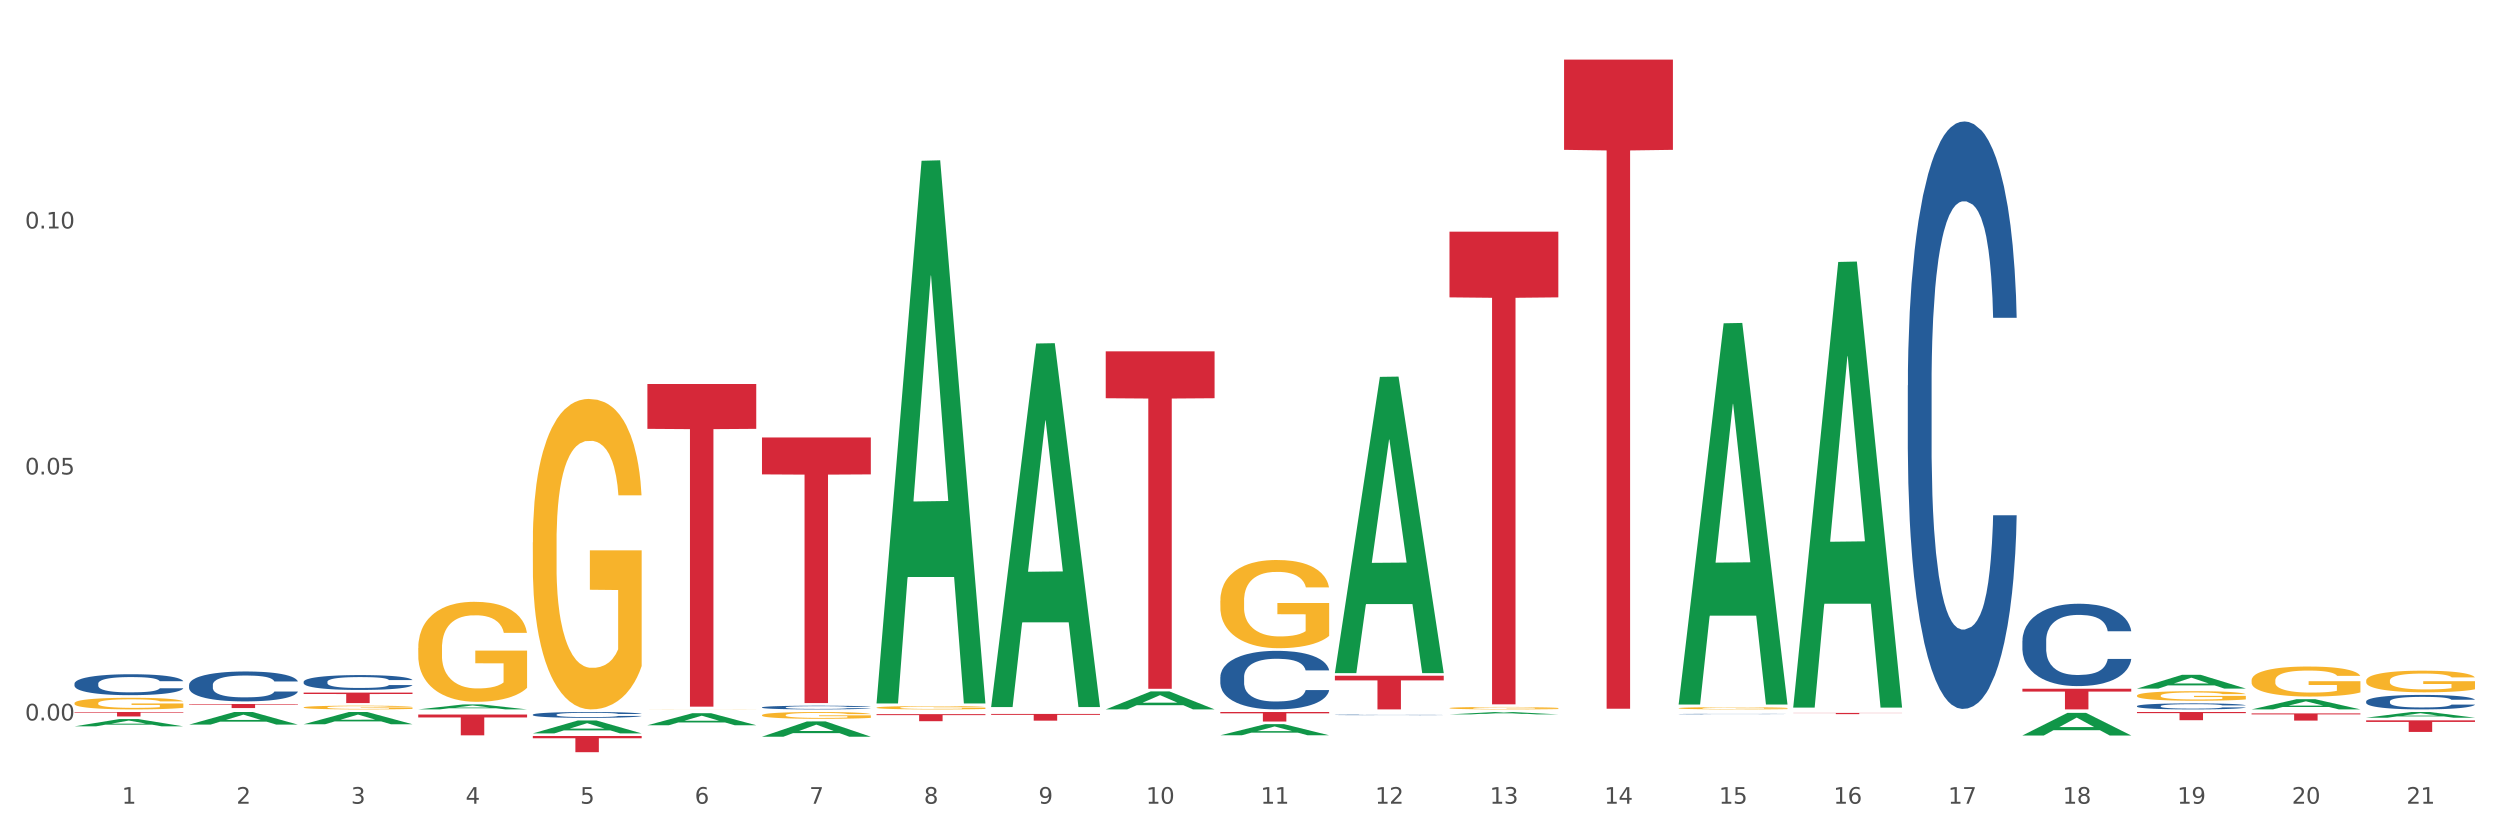 <?xml version="1.0" encoding="utf-8" standalone="no"?>
<!DOCTYPE svg PUBLIC "-//W3C//DTD SVG 1.1//EN"
  "http://www.w3.org/Graphics/SVG/1.1/DTD/svg11.dtd">
<svg xmlns:xlink="http://www.w3.org/1999/xlink" width="1080pt" height="360pt" viewBox="0 0 1080 360" xmlns="http://www.w3.org/2000/svg" version="1.1">
 <rect x="0" y="0" width="1080" height="360" fill="#333333" stroke="none"/>
 <defs>
  <style type="text/css">*{stroke-linejoin: round; stroke-linecap: butt}</style>
 </defs>
 <g id="figure_1">
  <g id="patch_1">
   <path d="M 0 360 
L 1080 360 
L 1080 0 
L 0 0 
z
" style="fill: #ffffff; stroke: #ffffff; stroke-linejoin: miter"/>
  </g>
  <g id="axes_1">
   <g id="matplotlib.axis_1">
    <g id="xtick_1">
     <g id="text_1">
      <!-- 1 -->
      <g style="fill: #4d4d4d" transform="translate(52.633 347.204) scale(0.096 -0.096)">
       <defs>
        <path id="DejaVuSans-31" d="M 794 531 
L 1825 531 
L 1825 4091 
L 703 3866 
L 703 4441 
L 1819 4666 
L 2450 4666 
L 2450 531 
L 3481 531 
L 3481 0 
L 794 0 
L 794 531 
z
" transform="scale(0.016)"/>
       </defs>
       <use xlink:href="#DejaVuSans-31"/>
      </g>
     </g>
    </g>
    <g id="xtick_2">
     <g id="text_2">
      <!-- 2 -->
      <g style="fill: #4d4d4d" transform="translate(102.133 347.204) scale(0.096 -0.096)">
       <defs>
        <path id="DejaVuSans-32" d="M 1228 531 
L 3431 531 
L 3431 0 
L 469 0 
L 469 531 
Q 828 903 1448 1529 
Q 2069 2156 2228 2338 
Q 2531 2678 2651 2914 
Q 2772 3150 2772 3378 
Q 2772 3750 2511 3984 
Q 2250 4219 1831 4219 
Q 1534 4219 1204 4116 
Q 875 4013 500 3803 
L 500 4441 
Q 881 4594 1212 4672 
Q 1544 4750 1819 4750 
Q 2544 4750 2975 4387 
Q 3406 4025 3406 3419 
Q 3406 3131 3298 2873 
Q 3191 2616 2906 2266 
Q 2828 2175 2409 1742 
Q 1991 1309 1228 531 
z
" transform="scale(0.016)"/>
       </defs>
       <use xlink:href="#DejaVuSans-32"/>
      </g>
     </g>
    </g>
    <g id="xtick_3">
     <g id="text_3">
      <!-- 3 -->
      <g style="fill: #4d4d4d" transform="translate(151.633 347.204) scale(0.096 -0.096)">
       <defs>
        <path id="DejaVuSans-33" d="M 2597 2516 
Q 3050 2419 3304 2112 
Q 3559 1806 3559 1356 
Q 3559 666 3084 287 
Q 2609 -91 1734 -91 
Q 1441 -91 1130 -33 
Q 819 25 488 141 
L 488 750 
Q 750 597 1062 519 
Q 1375 441 1716 441 
Q 2309 441 2620 675 
Q 2931 909 2931 1356 
Q 2931 1769 2642 2001 
Q 2353 2234 1838 2234 
L 1294 2234 
L 1294 2753 
L 1863 2753 
Q 2328 2753 2575 2939 
Q 2822 3125 2822 3475 
Q 2822 3834 2567 4026 
Q 2313 4219 1838 4219 
Q 1578 4219 1281 4162 
Q 984 4106 628 3988 
L 628 4550 
Q 988 4650 1302 4700 
Q 1616 4750 1894 4750 
Q 2613 4750 3031 4423 
Q 3450 4097 3450 3541 
Q 3450 3153 3228 2886 
Q 3006 2619 2597 2516 
z
" transform="scale(0.016)"/>
       </defs>
       <use xlink:href="#DejaVuSans-33"/>
      </g>
     </g>
    </g>
    <g id="xtick_4">
     <g id="text_4">
      <!-- 4 -->
      <g style="fill: #4d4d4d" transform="translate(201.133 347.204) scale(0.096 -0.096)">
       <defs>
        <path id="DejaVuSans-34" d="M 2419 4116 
L 825 1625 
L 2419 1625 
L 2419 4116 
z
M 2253 4666 
L 3047 4666 
L 3047 1625 
L 3713 1625 
L 3713 1100 
L 3047 1100 
L 3047 0 
L 2419 0 
L 2419 1100 
L 313 1100 
L 313 1709 
L 2253 4666 
z
" transform="scale(0.016)"/>
       </defs>
       <use xlink:href="#DejaVuSans-34"/>
      </g>
     </g>
    </g>
    <g id="xtick_5">
     <g id="text_5">
      <!-- 5 -->
      <g style="fill: #4d4d4d" transform="translate(250.633 347.204) scale(0.096 -0.096)">
       <defs>
        <path id="DejaVuSans-35" d="M 691 4666 
L 3169 4666 
L 3169 4134 
L 1269 4134 
L 1269 2991 
Q 1406 3038 1543 3061 
Q 1681 3084 1819 3084 
Q 2600 3084 3056 2656 
Q 3513 2228 3513 1497 
Q 3513 744 3044 326 
Q 2575 -91 1722 -91 
Q 1428 -91 1123 -41 
Q 819 9 494 109 
L 494 744 
Q 775 591 1075 516 
Q 1375 441 1709 441 
Q 2250 441 2565 725 
Q 2881 1009 2881 1497 
Q 2881 1984 2565 2268 
Q 2250 2553 1709 2553 
Q 1456 2553 1204 2497 
Q 953 2441 691 2322 
L 691 4666 
z
" transform="scale(0.016)"/>
       </defs>
       <use xlink:href="#DejaVuSans-35"/>
      </g>
     </g>
    </g>
    <g id="xtick_6">
     <g id="text_6">
      <!-- 6 -->
      <g style="fill: #4d4d4d" transform="translate(300.134 347.204) scale(0.096 -0.096)">
       <defs>
        <path id="DejaVuSans-36" d="M 2113 2584 
Q 1688 2584 1439 2293 
Q 1191 2003 1191 1497 
Q 1191 994 1439 701 
Q 1688 409 2113 409 
Q 2538 409 2786 701 
Q 3034 994 3034 1497 
Q 3034 2003 2786 2293 
Q 2538 2584 2113 2584 
z
M 3366 4563 
L 3366 3988 
Q 3128 4100 2886 4159 
Q 2644 4219 2406 4219 
Q 1781 4219 1451 3797 
Q 1122 3375 1075 2522 
Q 1259 2794 1537 2939 
Q 1816 3084 2150 3084 
Q 2853 3084 3261 2657 
Q 3669 2231 3669 1497 
Q 3669 778 3244 343 
Q 2819 -91 2113 -91 
Q 1303 -91 875 529 
Q 447 1150 447 2328 
Q 447 3434 972 4092 
Q 1497 4750 2381 4750 
Q 2619 4750 2861 4703 
Q 3103 4656 3366 4563 
z
" transform="scale(0.016)"/>
       </defs>
       <use xlink:href="#DejaVuSans-36"/>
      </g>
     </g>
    </g>
    <g id="xtick_7">
     <g id="text_7">
      <!-- 7 -->
      <g style="fill: #4d4d4d" transform="translate(349.634 347.204) scale(0.096 -0.096)">
       <defs>
        <path id="DejaVuSans-37" d="M 525 4666 
L 3525 4666 
L 3525 4397 
L 1831 0 
L 1172 0 
L 2766 4134 
L 525 4134 
L 525 4666 
z
" transform="scale(0.016)"/>
       </defs>
       <use xlink:href="#DejaVuSans-37"/>
      </g>
     </g>
    </g>
    <g id="xtick_8">
     <g id="text_8">
      <!-- 8 -->
      <g style="fill: #4d4d4d" transform="translate(399.134 347.204) scale(0.096 -0.096)">
       <defs>
        <path id="DejaVuSans-38" d="M 2034 2216 
Q 1584 2216 1326 1975 
Q 1069 1734 1069 1313 
Q 1069 891 1326 650 
Q 1584 409 2034 409 
Q 2484 409 2743 651 
Q 3003 894 3003 1313 
Q 3003 1734 2745 1975 
Q 2488 2216 2034 2216 
z
M 1403 2484 
Q 997 2584 770 2862 
Q 544 3141 544 3541 
Q 544 4100 942 4425 
Q 1341 4750 2034 4750 
Q 2731 4750 3128 4425 
Q 3525 4100 3525 3541 
Q 3525 3141 3298 2862 
Q 3072 2584 2669 2484 
Q 3125 2378 3379 2068 
Q 3634 1759 3634 1313 
Q 3634 634 3220 271 
Q 2806 -91 2034 -91 
Q 1263 -91 848 271 
Q 434 634 434 1313 
Q 434 1759 690 2068 
Q 947 2378 1403 2484 
z
M 1172 3481 
Q 1172 3119 1398 2916 
Q 1625 2713 2034 2713 
Q 2441 2713 2670 2916 
Q 2900 3119 2900 3481 
Q 2900 3844 2670 4047 
Q 2441 4250 2034 4250 
Q 1625 4250 1398 4047 
Q 1172 3844 1172 3481 
z
" transform="scale(0.016)"/>
       </defs>
       <use xlink:href="#DejaVuSans-38"/>
      </g>
     </g>
    </g>
    <g id="xtick_9">
     <g id="text_9">
      <!-- 9 -->
      <g style="fill: #4d4d4d" transform="translate(448.634 347.204) scale(0.096 -0.096)">
       <defs>
        <path id="DejaVuSans-39" d="M 703 97 
L 703 672 
Q 941 559 1184 500 
Q 1428 441 1663 441 
Q 2288 441 2617 861 
Q 2947 1281 2994 2138 
Q 2813 1869 2534 1725 
Q 2256 1581 1919 1581 
Q 1219 1581 811 2004 
Q 403 2428 403 3163 
Q 403 3881 828 4315 
Q 1253 4750 1959 4750 
Q 2769 4750 3195 4129 
Q 3622 3509 3622 2328 
Q 3622 1225 3098 567 
Q 2575 -91 1691 -91 
Q 1453 -91 1209 -44 
Q 966 3 703 97 
z
M 1959 2075 
Q 2384 2075 2632 2365 
Q 2881 2656 2881 3163 
Q 2881 3666 2632 3958 
Q 2384 4250 1959 4250 
Q 1534 4250 1286 3958 
Q 1038 3666 1038 3163 
Q 1038 2656 1286 2365 
Q 1534 2075 1959 2075 
z
" transform="scale(0.016)"/>
       </defs>
       <use xlink:href="#DejaVuSans-39"/>
      </g>
     </g>
    </g>
    <g id="xtick_10">
     <g id="text_10">
      <!-- 10 -->
      <g style="fill: #4d4d4d" transform="translate(495.079 347.204) scale(0.096 -0.096)">
       <defs>
        <path id="DejaVuSans-30" d="M 2034 4250 
Q 1547 4250 1301 3770 
Q 1056 3291 1056 2328 
Q 1056 1369 1301 889 
Q 1547 409 2034 409 
Q 2525 409 2770 889 
Q 3016 1369 3016 2328 
Q 3016 3291 2770 3770 
Q 2525 4250 2034 4250 
z
M 2034 4750 
Q 2819 4750 3233 4129 
Q 3647 3509 3647 2328 
Q 3647 1150 3233 529 
Q 2819 -91 2034 -91 
Q 1250 -91 836 529 
Q 422 1150 422 2328 
Q 422 3509 836 4129 
Q 1250 4750 2034 4750 
z
" transform="scale(0.016)"/>
       </defs>
       <use xlink:href="#DejaVuSans-31"/>
       <use xlink:href="#DejaVuSans-30" transform="translate(63.623 0)"/>
      </g>
     </g>
    </g>
    <g id="xtick_11">
     <g id="text_11">
      <!-- 11 -->
      <g style="fill: #4d4d4d" transform="translate(544.58 347.204) scale(0.096 -0.096)">
       <use xlink:href="#DejaVuSans-31"/>
       <use xlink:href="#DejaVuSans-31" transform="translate(63.623 0)"/>
      </g>
     </g>
    </g>
    <g id="xtick_12">
     <g id="text_12">
      <!-- 12 -->
      <g style="fill: #4d4d4d" transform="translate(594.08 347.204) scale(0.096 -0.096)">
       <use xlink:href="#DejaVuSans-31"/>
       <use xlink:href="#DejaVuSans-32" transform="translate(63.623 0)"/>
      </g>
     </g>
    </g>
    <g id="xtick_13">
     <g id="text_13">
      <!-- 13 -->
      <g style="fill: #4d4d4d" transform="translate(643.58 347.204) scale(0.096 -0.096)">
       <use xlink:href="#DejaVuSans-31"/>
       <use xlink:href="#DejaVuSans-33" transform="translate(63.623 0)"/>
      </g>
     </g>
    </g>
    <g id="xtick_14">
     <g id="text_14">
      <!-- 14 -->
      <g style="fill: #4d4d4d" transform="translate(693.08 347.204) scale(0.096 -0.096)">
       <use xlink:href="#DejaVuSans-31"/>
       <use xlink:href="#DejaVuSans-34" transform="translate(63.623 0)"/>
      </g>
     </g>
    </g>
    <g id="xtick_15">
     <g id="text_15">
      <!-- 15 -->
      <g style="fill: #4d4d4d" transform="translate(742.58 347.204) scale(0.096 -0.096)">
       <use xlink:href="#DejaVuSans-31"/>
       <use xlink:href="#DejaVuSans-35" transform="translate(63.623 0)"/>
      </g>
     </g>
    </g>
    <g id="xtick_16">
     <g id="text_16">
      <!-- 16 -->
      <g style="fill: #4d4d4d" transform="translate(792.08 347.204) scale(0.096 -0.096)">
       <use xlink:href="#DejaVuSans-31"/>
       <use xlink:href="#DejaVuSans-36" transform="translate(63.623 0)"/>
      </g>
     </g>
    </g>
    <g id="xtick_17">
     <g id="text_17">
      <!-- 17 -->
      <g style="fill: #4d4d4d" transform="translate(841.58 347.204) scale(0.096 -0.096)">
       <use xlink:href="#DejaVuSans-31"/>
       <use xlink:href="#DejaVuSans-37" transform="translate(63.623 0)"/>
      </g>
     </g>
    </g>
    <g id="xtick_18">
     <g id="text_18">
      <!-- 18 -->
      <g style="fill: #4d4d4d" transform="translate(891.08 347.204) scale(0.096 -0.096)">
       <use xlink:href="#DejaVuSans-31"/>
       <use xlink:href="#DejaVuSans-38" transform="translate(63.623 0)"/>
      </g>
     </g>
    </g>
    <g id="xtick_19">
     <g id="text_19">
      <!-- 19 -->
      <g style="fill: #4d4d4d" transform="translate(940.58 347.204) scale(0.096 -0.096)">
       <use xlink:href="#DejaVuSans-31"/>
       <use xlink:href="#DejaVuSans-39" transform="translate(63.623 0)"/>
      </g>
     </g>
    </g>
    <g id="xtick_20">
     <g id="text_20">
      <!-- 20 -->
      <g style="fill: #4d4d4d" transform="translate(990.08 347.204) scale(0.096 -0.096)">
       <use xlink:href="#DejaVuSans-32"/>
       <use xlink:href="#DejaVuSans-30" transform="translate(63.623 0)"/>
      </g>
     </g>
    </g>
    <g id="xtick_21">
     <g id="text_21">
      <!-- 21 -->
      <g style="fill: #4d4d4d" transform="translate(1039.58 347.204) scale(0.096 -0.096)">
       <use xlink:href="#DejaVuSans-32"/>
       <use xlink:href="#DejaVuSans-31" transform="translate(63.623 0)"/>
      </g>
     </g>
    </g>
    <g id="xtick_22"/>
    <g id="xtick_23"/>
    <g id="xtick_24"/>
    <g id="xtick_25"/>
    <g id="xtick_26"/>
    <g id="xtick_27"/>
    <g id="xtick_28"/>
    <g id="xtick_29"/>
    <g id="xtick_30"/>
    <g id="xtick_31"/>
    <g id="xtick_32"/>
    <g id="xtick_33"/>
    <g id="xtick_34"/>
    <g id="xtick_35"/>
    <g id="xtick_36"/>
    <g id="xtick_37"/>
    <g id="xtick_38"/>
    <g id="xtick_39"/>
    <g id="xtick_40"/>
    <g id="xtick_41"/>
   </g>
   <g id="matplotlib.axis_2">
    <g id="ytick_1">
     <g id="text_22">
      <!-- 0.00 -->
      <g style="fill: #4d4d4d" transform="translate(10.8 311.238) scale(0.096 -0.096)">
       <defs>
        <path id="DejaVuSans-2e" d="M 684 794 
L 1344 794 
L 1344 0 
L 684 0 
L 684 794 
z
" transform="scale(0.016)"/>
       </defs>
       <use xlink:href="#DejaVuSans-30"/>
       <use xlink:href="#DejaVuSans-2e" transform="translate(63.623 0)"/>
       <use xlink:href="#DejaVuSans-30" transform="translate(95.41 0)"/>
       <use xlink:href="#DejaVuSans-30" transform="translate(159.033 0)"/>
      </g>
     </g>
    </g>
    <g id="ytick_2">
     <g id="text_23">
      <!-- 0.05 -->
      <g style="fill: #4d4d4d" transform="translate(10.8 204.974) scale(0.096 -0.096)">
       <use xlink:href="#DejaVuSans-30"/>
       <use xlink:href="#DejaVuSans-2e" transform="translate(63.623 0)"/>
       <use xlink:href="#DejaVuSans-30" transform="translate(95.41 0)"/>
       <use xlink:href="#DejaVuSans-35" transform="translate(159.033 0)"/>
      </g>
     </g>
    </g>
    <g id="ytick_3">
     <g id="text_24">
      <!-- 0.10 -->
      <g style="fill: #4d4d4d" transform="translate(10.8 98.71) scale(0.096 -0.096)">
       <use xlink:href="#DejaVuSans-30"/>
       <use xlink:href="#DejaVuSans-2e" transform="translate(63.623 0)"/>
       <use xlink:href="#DejaVuSans-31" transform="translate(95.41 0)"/>
       <use xlink:href="#DejaVuSans-30" transform="translate(159.033 0)"/>
      </g>
     </g>
    </g>
    <g id="ytick_4"/>
    <g id="ytick_5"/>
    <g id="ytick_6"/>
   </g>
   <g id="PolyCollection_1">
    <path d="M 923.175 297.457 
L 923.223 297.452 
L 942.615 291.516 
L 950.663 291.511 
L 970.2 297.468 
L 960.892 297.468 
L 956.674 296.081 
L 936.652 296.081 
L 936.507 296.103 
L 932.435 297.468 
L 923.175 297.468 
L 923.175 297.457 
L 939.173 295.253 
L 954.153 295.248 
L 946.736 292.781 
L 946.639 292.769 
L 946.542 292.786 
L 939.125 295.248 
L 939.173 295.253 
L 923.175 297.457 
z
" clip-path="url(#p6e855b1907)" style="fill: #109648"/>
    <path d="M 972.675 306.455 
L 972.723 306.451 
L 992.115 302.053 
L 1000.163 302.049 
L 1019.7 306.463 
L 1010.392 306.463 
L 1006.174 305.435 
L 986.152 305.435 
L 986.007 305.452 
L 981.935 306.463 
L 972.675 306.463 
L 972.675 306.455 
L 988.673 304.822 
L 1003.653 304.818 
L 996.236 302.99 
L 996.139 302.982 
L 996.042 302.994 
L 988.625 304.818 
L 988.673 304.822 
L 972.675 306.455 
z
" clip-path="url(#p6e855b1907)" style="fill: #109648"/>
    <path d="M 329.175 308.948 
L 329.231 308.945 
L 329.231 308.849 
L 329.342 308.765 
L 329.897 308.564 
L 330.73 308.398 
L 331.34 308.31 
L 331.951 308.237 
L 332.673 308.165 
L 333.561 308.09 
L 335.171 307.98 
L 336.17 307.923 
L 337.392 307.864 
L 339.613 307.778 
L 341.223 307.73 
L 342.888 307.69 
L 345.609 307.642 
L 347.385 307.62 
L 349.273 307.604 
L 351.549 307.593 
L 353.27 307.591 
L 357.046 307.599 
L 360.266 307.623 
L 361.82 307.642 
L 363.819 307.674 
L 364.874 307.695 
L 366.595 307.738 
L 368.372 307.795 
L 369.593 307.843 
L 371.425 307.934 
L 372.813 308.025 
L 374.09 308.138 
L 374.756 308.216 
L 375.256 308.288 
L 375.7 308.371 
L 376.144 308.503 
L 366.151 308.503 
L 365.762 308.409 
L 365.152 308.32 
L 364.263 308.234 
L 363.486 308.181 
L 362.154 308.114 
L 360.932 308.071 
L 359.655 308.039 
L 358.101 308.012 
L 356.879 307.998 
L 355.158 307.988 
L 351.771 307.99 
L 349.495 308.012 
L 347.941 308.039 
L 346.941 308.063 
L 346.053 308.09 
L 345.054 308.127 
L 343.888 308.183 
L 343.055 308.234 
L 342.222 308.299 
L 341.556 308.363 
L 340.945 308.438 
L 340.445 308.519 
L 340.057 308.602 
L 339.724 308.704 
L 339.446 308.873 
L 339.446 309.24 
L 339.557 309.323 
L 339.835 309.433 
L 340.168 309.516 
L 340.723 309.616 
L 341.223 309.683 
L 342.167 309.779 
L 343.221 309.86 
L 344.054 309.911 
L 344.887 309.954 
L 346.331 310.013 
L 347.941 310.061 
L 349.329 310.09 
L 351.216 310.117 
L 352.493 310.128 
L 353.604 310.133 
L 356.324 310.133 
L 358.267 310.125 
L 360.432 310.107 
L 362.098 310.082 
L 363.486 310.053 
L 365.041 310.005 
L 366.04 309.959 
L 366.04 309.398 
L 353.826 309.396 
L 353.826 309.023 
L 376.2 309.023 
L 376.2 310.117 
L 375.256 310.174 
L 374.201 310.225 
L 373.091 310.27 
L 371.425 310.326 
L 369.427 310.38 
L 367.65 310.418 
L 365.762 310.45 
L 363.542 310.479 
L 360.655 310.506 
L 358.878 310.517 
L 356.657 310.525 
L 354.048 310.528 
L 351.771 310.522 
L 349.551 310.509 
L 347.219 310.485 
L 344.943 310.45 
L 343.221 310.415 
L 341.5 310.372 
L 339.668 310.316 
L 338.225 310.262 
L 337.114 310.214 
L 335.893 310.152 
L 334.56 310.072 
L 333.561 309.999 
L 332.673 309.924 
L 331.729 309.828 
L 331.063 309.744 
L 330.396 309.64 
L 330.008 309.562 
L 329.564 309.441 
L 329.231 309.272 
L 329.175 308.948 
z
" clip-path="url(#p6e855b1907)" style="fill: #f7b32b"/>
    <path d="M 279.675 306.435 
L 279.731 306.435 
L 279.731 306.433 
L 279.842 306.432 
L 280.397 306.428 
L 281.23 306.425 
L 281.84 306.424 
L 282.451 306.422 
L 283.173 306.421 
L 284.061 306.42 
L 285.671 306.418 
L 286.67 306.417 
L 287.892 306.416 
L 290.113 306.414 
L 291.723 306.413 
L 293.388 306.413 
L 296.109 306.412 
L 297.885 306.411 
L 299.773 306.411 
L 302.049 306.411 
L 303.77 306.411 
L 307.546 306.411 
L 310.766 306.411 
L 312.32 306.412 
L 314.319 306.412 
L 315.374 306.413 
L 317.095 306.413 
L 318.872 306.414 
L 320.093 306.415 
L 321.925 306.417 
L 323.313 306.419 
L 324.59 306.421 
L 325.256 306.422 
L 325.756 306.423 
L 326.2 306.425 
L 326.644 306.427 
L 316.651 306.427 
L 316.262 306.425 
L 315.652 306.424 
L 314.763 306.422 
L 313.986 306.421 
L 312.654 306.42 
L 311.432 306.419 
L 310.155 306.419 
L 308.601 306.418 
L 307.379 306.418 
L 305.658 306.418 
L 302.271 306.418 
L 299.995 306.418 
L 298.441 306.419 
L 297.441 306.419 
L 296.553 306.42 
L 295.554 306.42 
L 294.388 306.421 
L 293.555 306.422 
L 292.722 306.424 
L 292.056 306.425 
L 291.445 306.426 
L 290.945 306.427 
L 290.557 306.429 
L 290.224 306.431 
L 289.946 306.434 
L 289.946 306.44 
L 290.057 306.442 
L 290.335 306.444 
L 290.668 306.445 
L 291.223 306.447 
L 291.723 306.448 
L 292.667 306.45 
L 293.721 306.451 
L 294.554 306.452 
L 295.387 306.453 
L 296.831 306.454 
L 298.441 306.455 
L 299.829 306.456 
L 301.716 306.456 
L 302.993 306.456 
L 304.104 306.456 
L 306.824 306.456 
L 308.767 306.456 
L 310.932 306.456 
L 312.598 306.455 
L 313.986 306.455 
L 315.541 306.454 
L 316.54 306.453 
L 316.54 306.443 
L 304.326 306.443 
L 304.326 306.436 
L 326.7 306.436 
L 326.7 306.456 
L 325.756 306.457 
L 324.701 306.458 
L 323.591 306.459 
L 321.925 306.46 
L 319.927 306.461 
L 318.15 306.461 
L 316.262 306.462 
L 314.042 306.463 
L 311.155 306.463 
L 309.378 306.463 
L 307.157 306.463 
L 304.548 306.463 
L 302.271 306.463 
L 300.051 306.463 
L 297.719 306.463 
L 295.443 306.462 
L 293.721 306.461 
L 292 306.461 
L 290.168 306.46 
L 288.725 306.459 
L 287.614 306.458 
L 286.393 306.457 
L 285.06 306.455 
L 284.061 306.454 
L 283.173 306.453 
L 282.229 306.451 
L 281.563 306.449 
L 280.896 306.448 
L 280.508 306.446 
L 280.064 306.444 
L 279.731 306.441 
L 279.675 306.435 
z
" clip-path="url(#p6e855b1907)" style="fill: #f7b32b"/>
    <path d="M 230.175 234.315 
L 230.231 234.193 
L 230.231 229.783 
L 230.342 225.986 
L 230.897 216.799 
L 231.73 209.204 
L 232.34 205.162 
L 232.951 201.855 
L 233.673 198.547 
L 234.561 195.118 
L 236.171 190.095 
L 237.17 187.523 
L 238.392 184.828 
L 240.613 180.908 
L 242.223 178.704 
L 243.888 176.866 
L 246.609 174.661 
L 248.385 173.681 
L 250.273 172.946 
L 252.549 172.456 
L 254.27 172.334 
L 258.046 172.701 
L 261.266 173.804 
L 262.82 174.661 
L 264.819 176.131 
L 265.874 177.111 
L 267.595 179.071 
L 269.372 181.643 
L 270.593 183.848 
L 272.425 188.013 
L 273.813 192.178 
L 275.09 197.322 
L 275.756 200.875 
L 276.256 204.182 
L 276.7 207.979 
L 277.144 213.981 
L 267.151 213.981 
L 266.762 209.694 
L 266.152 205.652 
L 265.263 201.732 
L 264.486 199.282 
L 263.154 196.22 
L 261.932 194.26 
L 260.655 192.79 
L 259.101 191.565 
L 257.879 190.953 
L 256.158 190.463 
L 252.771 190.585 
L 250.495 191.565 
L 248.941 192.79 
L 247.941 193.893 
L 247.053 195.118 
L 246.054 196.832 
L 244.888 199.405 
L 244.055 201.732 
L 243.222 204.672 
L 242.556 207.612 
L 241.945 211.042 
L 241.445 214.716 
L 241.057 218.514 
L 240.724 223.168 
L 240.446 230.885 
L 240.446 247.667 
L 240.557 251.464 
L 240.835 256.486 
L 241.168 260.284 
L 241.723 264.816 
L 242.223 267.878 
L 243.167 272.288 
L 244.221 275.963 
L 245.054 278.29 
L 245.887 280.25 
L 247.331 282.945 
L 248.941 285.15 
L 250.329 286.497 
L 252.216 287.722 
L 253.493 288.212 
L 254.604 288.457 
L 257.324 288.457 
L 259.267 288.09 
L 261.432 287.232 
L 263.098 286.13 
L 264.486 284.782 
L 266.041 282.577 
L 267.04 280.495 
L 267.04 254.894 
L 254.826 254.772 
L 254.826 237.745 
L 277.2 237.745 
L 277.2 287.722 
L 276.256 290.294 
L 275.201 292.622 
L 274.091 294.704 
L 272.425 297.276 
L 270.427 299.726 
L 268.65 301.441 
L 266.762 302.911 
L 264.542 304.259 
L 261.655 305.483 
L 259.878 305.973 
L 257.657 306.341 
L 255.048 306.463 
L 252.771 306.218 
L 250.551 305.606 
L 248.219 304.504 
L 245.943 302.911 
L 244.221 301.319 
L 242.5 299.359 
L 240.668 296.787 
L 239.225 294.337 
L 238.114 292.132 
L 236.893 289.314 
L 235.56 285.64 
L 234.561 282.332 
L 233.673 278.903 
L 232.729 274.493 
L 232.063 270.696 
L 231.396 265.918 
L 231.008 262.366 
L 230.564 256.854 
L 230.231 249.137 
L 230.175 234.315 
z
" clip-path="url(#p6e855b1907)" style="fill: #f7b32b"/>
    <path d="M 923.175 305.025 
L 923.231 305.023 
L 923.231 304.956 
L 923.397 304.865 
L 924.009 304.698 
L 924.787 304.572 
L 926.121 304.424 
L 926.844 304.362 
L 927.789 304.293 
L 929.734 304.181 
L 931.957 304.085 
L 933.514 304.033 
L 934.681 303.999 
L 937.294 303.94 
L 938.794 303.913 
L 940.351 303.892 
L 941.685 303.878 
L 943.908 303.861 
L 945.687 303.854 
L 947.744 303.851 
L 949.467 303.854 
L 951.746 303.863 
L 955.081 303.892 
L 956.359 303.909 
L 958.082 303.937 
L 959.861 303.975 
L 961.306 304.014 
L 962.974 304.068 
L 964.697 304.14 
L 966.365 304.231 
L 967.532 304.314 
L 968.477 304.402 
L 969.311 304.51 
L 969.922 304.627 
L 970.2 304.724 
L 960.028 304.724 
L 959.75 304.636 
L 959.194 304.541 
L 958.638 304.476 
L 958.027 304.424 
L 957.082 304.364 
L 956.248 304.326 
L 954.859 304.281 
L 953.58 304.252 
L 952.524 304.235 
L 951.245 304.221 
L 948.522 304.207 
L 946.576 304.207 
L 945.353 304.212 
L 943.853 304.224 
L 942.574 304.24 
L 941.073 304.269 
L 939.906 304.3 
L 938.739 304.34 
L 938.072 304.369 
L 937.071 304.422 
L 936.404 304.464 
L 935.515 304.538 
L 935.015 304.591 
L 934.125 304.727 
L 933.736 304.827 
L 933.569 304.896 
L 933.458 304.973 
L 933.458 305.345 
L 933.792 305.512 
L 934.07 305.583 
L 934.514 305.664 
L 935.348 305.769 
L 936.571 305.872 
L 937.849 305.946 
L 938.906 305.991 
L 939.906 306.025 
L 940.907 306.051 
L 942.13 306.075 
L 943.13 306.089 
L 944.631 306.103 
L 946.41 306.11 
L 947.799 306.11 
L 950.634 306.098 
L 951.913 306.087 
L 953.135 306.07 
L 954.469 306.044 
L 955.526 306.015 
L 956.137 305.993 
L 957.138 305.948 
L 957.916 305.9 
L 958.583 305.846 
L 959.027 305.798 
L 959.528 305.726 
L 959.917 305.645 
L 960.028 305.602 
L 970.2 305.602 
L 969.978 305.688 
L 969.589 305.772 
L 968.81 305.884 
L 968.199 305.948 
L 967.254 306.027 
L 966.253 306.094 
L 964.864 306.168 
L 963.585 306.222 
L 962.251 306.27 
L 960.806 306.313 
L 958.194 306.373 
L 957.249 306.389 
L 955.248 306.418 
L 953.691 306.435 
L 951.412 306.451 
L 949.078 306.461 
L 946.632 306.463 
L 944.464 306.459 
L 942.074 306.444 
L 940.573 306.43 
L 938.906 306.409 
L 936.96 306.375 
L 935.126 306.335 
L 933.403 306.287 
L 931.791 306.232 
L 930.29 306.17 
L 928.344 306.067 
L 926.899 305.967 
L 925.843 305.874 
L 925.12 305.796 
L 924.398 305.695 
L 924.009 305.626 
L 923.397 305.459 
L 923.175 305.304 
L 923.175 305.025 
z
" clip-path="url(#p6e855b1907)" style="fill: #255c99"/>
    <path d="M 873.675 276.801 
L 873.731 276.768 
L 873.731 275.858 
L 873.897 274.623 
L 874.509 272.348 
L 875.287 270.626 
L 876.621 268.611 
L 877.344 267.766 
L 878.289 266.824 
L 880.234 265.296 
L 882.457 263.996 
L 884.014 263.281 
L 885.181 262.826 
L 887.794 262.014 
L 889.294 261.656 
L 890.851 261.364 
L 892.185 261.169 
L 894.408 260.941 
L 896.187 260.844 
L 898.244 260.811 
L 899.967 260.844 
L 902.246 260.974 
L 905.581 261.364 
L 906.859 261.591 
L 908.582 261.981 
L 910.361 262.501 
L 911.806 263.021 
L 913.474 263.769 
L 915.197 264.744 
L 916.865 265.979 
L 918.032 267.116 
L 918.977 268.319 
L 919.811 269.781 
L 920.422 271.373 
L 920.7 272.706 
L 910.528 272.706 
L 910.25 271.503 
L 909.694 270.203 
L 909.138 269.326 
L 908.527 268.611 
L 907.582 267.799 
L 906.748 267.279 
L 905.359 266.661 
L 904.08 266.271 
L 903.024 266.044 
L 901.745 265.849 
L 899.022 265.654 
L 897.076 265.654 
L 895.853 265.719 
L 894.353 265.881 
L 893.074 266.109 
L 891.573 266.499 
L 890.406 266.921 
L 889.239 267.474 
L 888.572 267.864 
L 887.571 268.579 
L 886.904 269.163 
L 886.015 270.171 
L 885.515 270.886 
L 884.625 272.738 
L 884.236 274.103 
L 884.069 275.046 
L 883.958 276.086 
L 883.958 281.156 
L 884.292 283.431 
L 884.57 284.406 
L 885.014 285.51 
L 885.848 286.94 
L 887.071 288.338 
L 888.349 289.345 
L 889.406 289.963 
L 890.406 290.418 
L 891.407 290.775 
L 892.63 291.1 
L 893.63 291.295 
L 895.131 291.49 
L 896.91 291.588 
L 898.299 291.588 
L 901.134 291.425 
L 902.413 291.263 
L 903.635 291.035 
L 904.969 290.678 
L 906.026 290.288 
L 906.637 289.995 
L 907.638 289.378 
L 908.416 288.728 
L 909.083 287.98 
L 909.527 287.33 
L 910.028 286.355 
L 910.417 285.25 
L 910.528 284.665 
L 920.7 284.665 
L 920.478 285.835 
L 920.089 286.973 
L 919.31 288.5 
L 918.699 289.378 
L 917.754 290.45 
L 916.753 291.36 
L 915.364 292.368 
L 914.085 293.115 
L 912.751 293.765 
L 911.306 294.35 
L 908.694 295.163 
L 907.749 295.39 
L 905.748 295.78 
L 904.191 296.008 
L 901.912 296.235 
L 899.578 296.365 
L 897.132 296.398 
L 894.964 296.333 
L 892.574 296.138 
L 891.073 295.943 
L 889.406 295.65 
L 887.46 295.195 
L 885.626 294.643 
L 883.903 293.993 
L 882.291 293.245 
L 880.79 292.4 
L 878.844 291.003 
L 877.399 289.638 
L 876.343 288.37 
L 875.62 287.298 
L 874.898 285.933 
L 874.509 284.99 
L 873.897 282.716 
L 873.675 280.603 
L 873.675 276.801 
z
" clip-path="url(#p6e855b1907)" style="fill: #255c99"/>
    <path d="M 824.175 166.504 
L 824.231 166.272 
L 824.231 159.783 
L 824.397 150.975 
L 825.009 134.751 
L 825.787 122.467 
L 827.121 108.097 
L 827.844 102.07 
L 828.789 95.349 
L 830.734 84.455 
L 832.957 75.184 
L 834.514 70.085 
L 835.681 66.841 
L 838.294 61.046 
L 839.794 58.497 
L 841.351 56.411 
L 842.685 55.02 
L 844.908 53.398 
L 846.687 52.702 
L 848.744 52.47 
L 850.467 52.702 
L 852.746 53.629 
L 856.081 56.411 
L 857.359 58.033 
L 859.082 60.814 
L 860.861 64.523 
L 862.306 68.231 
L 863.974 73.562 
L 865.697 80.515 
L 867.365 89.323 
L 868.532 97.435 
L 869.477 106.011 
L 870.311 116.441 
L 870.922 127.798 
L 871.2 137.3 
L 861.028 137.3 
L 860.75 128.725 
L 860.194 119.454 
L 859.638 113.196 
L 859.027 108.097 
L 858.082 102.302 
L 857.248 98.594 
L 855.859 94.19 
L 854.58 91.409 
L 853.524 89.786 
L 852.245 88.396 
L 849.522 87.005 
L 847.576 87.005 
L 846.353 87.469 
L 844.853 88.627 
L 843.574 90.25 
L 842.073 93.031 
L 840.906 96.044 
L 839.739 99.984 
L 839.072 102.766 
L 838.071 107.865 
L 837.404 112.037 
L 836.515 119.222 
L 836.015 124.321 
L 835.125 137.532 
L 834.736 147.267 
L 834.569 153.988 
L 834.458 161.405 
L 834.458 197.562 
L 834.792 213.786 
L 835.07 220.74 
L 835.514 228.62 
L 836.348 238.818 
L 837.571 248.784 
L 838.849 255.97 
L 839.906 260.373 
L 840.906 263.618 
L 841.907 266.168 
L 843.13 268.485 
L 844.13 269.876 
L 845.631 271.267 
L 847.41 271.962 
L 848.799 271.962 
L 851.634 270.803 
L 852.913 269.644 
L 854.135 268.022 
L 855.469 265.472 
L 856.526 262.691 
L 857.137 260.605 
L 858.138 256.201 
L 858.916 251.566 
L 859.583 246.235 
L 860.027 241.599 
L 860.528 234.646 
L 860.917 226.766 
L 861.028 222.594 
L 871.2 222.594 
L 870.978 230.938 
L 870.589 239.05 
L 869.81 249.943 
L 869.199 256.201 
L 868.254 263.85 
L 867.253 270.34 
L 865.864 277.525 
L 864.585 282.855 
L 863.251 287.491 
L 861.806 291.663 
L 859.194 297.457 
L 858.249 299.08 
L 856.248 301.861 
L 854.691 303.484 
L 852.412 305.106 
L 850.078 306.033 
L 847.632 306.265 
L 845.464 305.801 
L 843.074 304.411 
L 841.573 303.02 
L 839.906 300.934 
L 837.96 297.689 
L 836.126 293.749 
L 834.403 289.113 
L 832.791 283.783 
L 831.29 277.756 
L 829.344 267.79 
L 827.899 258.055 
L 826.843 249.016 
L 826.12 241.368 
L 825.398 231.633 
L 825.009 224.912 
L 824.397 208.687 
L 824.175 193.622 
L 824.175 166.504 
z
" clip-path="url(#p6e855b1907)" style="fill: #255c99"/>
    <path d="M 725.175 308.475 
L 725.231 308.475 
L 725.231 308.469 
L 725.397 308.461 
L 726.009 308.447 
L 726.787 308.437 
L 728.121 308.425 
L 728.844 308.419 
L 729.789 308.414 
L 731.734 308.404 
L 733.957 308.396 
L 735.514 308.392 
L 736.681 308.389 
L 739.294 308.384 
L 740.794 308.382 
L 742.351 308.38 
L 743.685 308.379 
L 745.908 308.377 
L 747.687 308.377 
L 749.744 308.377 
L 751.467 308.377 
L 753.746 308.378 
L 757.081 308.38 
L 758.359 308.381 
L 760.082 308.384 
L 761.861 308.387 
L 763.306 308.39 
L 764.974 308.395 
L 766.697 308.401 
L 768.365 308.408 
L 769.532 308.415 
L 770.477 308.423 
L 771.311 308.432 
L 771.922 308.441 
L 772.2 308.45 
L 762.028 308.45 
L 761.75 308.442 
L 761.194 308.434 
L 760.638 308.429 
L 760.027 308.425 
L 759.082 308.42 
L 758.248 308.416 
L 756.859 308.413 
L 755.58 308.41 
L 754.524 308.409 
L 753.245 308.408 
L 750.522 308.406 
L 748.576 308.406 
L 747.353 308.407 
L 745.853 308.408 
L 744.574 308.409 
L 743.073 308.412 
L 741.906 308.414 
L 740.739 308.418 
L 740.072 308.42 
L 739.071 308.424 
L 738.404 308.428 
L 737.515 308.434 
L 737.015 308.438 
L 736.125 308.45 
L 735.736 308.458 
L 735.569 308.464 
L 735.458 308.47 
L 735.458 308.501 
L 735.792 308.515 
L 736.07 308.521 
L 736.514 308.528 
L 737.348 308.537 
L 738.571 308.546 
L 739.849 308.552 
L 740.906 308.555 
L 741.906 308.558 
L 742.907 308.56 
L 744.13 308.562 
L 745.13 308.564 
L 746.631 308.565 
L 748.41 308.565 
L 749.799 308.565 
L 752.634 308.564 
L 753.913 308.563 
L 755.135 308.562 
L 756.469 308.56 
L 757.526 308.557 
L 758.137 308.556 
L 759.138 308.552 
L 759.916 308.548 
L 760.583 308.543 
L 761.027 308.539 
L 761.528 308.533 
L 761.917 308.527 
L 762.028 308.523 
L 772.2 308.523 
L 771.978 308.53 
L 771.589 308.537 
L 770.81 308.547 
L 770.199 308.552 
L 769.254 308.558 
L 768.253 308.564 
L 766.864 308.57 
L 765.585 308.575 
L 764.251 308.579 
L 762.806 308.582 
L 760.194 308.587 
L 759.249 308.589 
L 757.248 308.591 
L 755.691 308.593 
L 753.412 308.594 
L 751.078 308.595 
L 748.632 308.595 
L 746.464 308.595 
L 744.074 308.593 
L 742.573 308.592 
L 740.906 308.59 
L 738.96 308.588 
L 737.126 308.584 
L 735.403 308.58 
L 733.791 308.576 
L 732.29 308.57 
L 730.344 308.562 
L 728.899 308.553 
L 727.843 308.546 
L 727.12 308.539 
L 726.398 308.531 
L 726.009 308.525 
L 725.397 308.511 
L 725.175 308.498 
L 725.175 308.475 
z
" clip-path="url(#p6e855b1907)" style="fill: #255c99"/>
    <path d="M 576.675 308.826 
L 576.731 308.825 
L 576.731 308.819 
L 576.897 308.81 
L 577.509 308.794 
L 578.287 308.781 
L 579.621 308.767 
L 580.344 308.761 
L 581.289 308.754 
L 583.234 308.743 
L 585.457 308.734 
L 587.014 308.729 
L 588.181 308.726 
L 590.794 308.72 
L 592.294 308.717 
L 593.851 308.715 
L 595.185 308.714 
L 597.408 308.712 
L 599.187 308.711 
L 601.244 308.711 
L 602.967 308.711 
L 605.246 308.712 
L 608.581 308.715 
L 609.859 308.717 
L 611.582 308.72 
L 613.361 308.723 
L 614.806 308.727 
L 616.474 308.732 
L 618.197 308.739 
L 619.865 308.748 
L 621.032 308.756 
L 621.977 308.765 
L 622.811 308.775 
L 623.422 308.787 
L 623.7 308.796 
L 613.528 308.796 
L 613.25 308.788 
L 612.694 308.778 
L 612.138 308.772 
L 611.527 308.767 
L 610.582 308.761 
L 609.748 308.757 
L 608.359 308.753 
L 607.08 308.75 
L 606.024 308.749 
L 604.745 308.747 
L 602.022 308.746 
L 600.076 308.746 
L 598.853 308.746 
L 597.353 308.747 
L 596.074 308.749 
L 594.573 308.752 
L 593.406 308.755 
L 592.239 308.759 
L 591.572 308.762 
L 590.571 308.767 
L 589.904 308.771 
L 589.015 308.778 
L 588.515 308.783 
L 587.625 308.797 
L 587.236 308.806 
L 587.069 308.813 
L 586.958 308.821 
L 586.958 308.857 
L 587.292 308.873 
L 587.57 308.88 
L 588.014 308.888 
L 588.848 308.898 
L 590.071 308.908 
L 591.349 308.916 
L 592.406 308.92 
L 593.406 308.923 
L 594.407 308.926 
L 595.63 308.928 
L 596.63 308.929 
L 598.131 308.931 
L 599.91 308.932 
L 601.299 308.932 
L 604.134 308.93 
L 605.413 308.929 
L 606.635 308.928 
L 607.969 308.925 
L 609.026 308.922 
L 609.637 308.92 
L 610.638 308.916 
L 611.416 308.911 
L 612.083 308.906 
L 612.527 308.901 
L 613.028 308.894 
L 613.417 308.886 
L 613.528 308.882 
L 623.7 308.882 
L 623.478 308.89 
L 623.089 308.899 
L 622.31 308.909 
L 621.699 308.916 
L 620.754 308.923 
L 619.753 308.93 
L 618.364 308.937 
L 617.085 308.942 
L 615.751 308.947 
L 614.306 308.951 
L 611.694 308.957 
L 610.749 308.959 
L 608.748 308.962 
L 607.191 308.963 
L 604.912 308.965 
L 602.578 308.966 
L 600.132 308.966 
L 597.964 308.966 
L 595.574 308.964 
L 594.073 308.963 
L 592.406 308.961 
L 590.46 308.957 
L 588.626 308.953 
L 586.903 308.949 
L 585.291 308.943 
L 583.79 308.937 
L 581.844 308.927 
L 580.399 308.918 
L 579.343 308.909 
L 578.62 308.901 
L 577.898 308.891 
L 577.509 308.884 
L 576.897 308.868 
L 576.675 308.853 
L 576.675 308.826 
z
" clip-path="url(#p6e855b1907)" style="fill: #255c99"/>
    <path d="M 527.175 292.53 
L 527.231 292.507 
L 527.231 291.86 
L 527.397 290.982 
L 528.009 289.364 
L 528.787 288.139 
L 530.121 286.707 
L 530.844 286.106 
L 531.789 285.436 
L 533.734 284.35 
L 535.957 283.426 
L 537.514 282.917 
L 538.681 282.594 
L 541.294 282.016 
L 542.794 281.762 
L 544.351 281.554 
L 545.685 281.415 
L 547.908 281.254 
L 549.687 281.184 
L 551.744 281.161 
L 553.467 281.184 
L 555.746 281.277 
L 559.081 281.554 
L 560.359 281.716 
L 562.082 281.993 
L 563.861 282.363 
L 565.306 282.732 
L 566.974 283.264 
L 568.697 283.957 
L 570.365 284.835 
L 571.532 285.644 
L 572.477 286.499 
L 573.311 287.539 
L 573.922 288.671 
L 574.2 289.618 
L 564.028 289.618 
L 563.75 288.763 
L 563.194 287.839 
L 562.638 287.215 
L 562.027 286.707 
L 561.082 286.129 
L 560.248 285.759 
L 558.859 285.32 
L 557.58 285.043 
L 556.524 284.881 
L 555.245 284.743 
L 552.522 284.604 
L 550.576 284.604 
L 549.353 284.65 
L 547.853 284.766 
L 546.574 284.928 
L 545.073 285.205 
L 543.906 285.505 
L 542.739 285.898 
L 542.072 286.175 
L 541.071 286.684 
L 540.404 287.1 
L 539.515 287.816 
L 539.015 288.324 
L 538.125 289.641 
L 537.736 290.612 
L 537.569 291.282 
L 537.458 292.021 
L 537.458 295.626 
L 537.792 297.244 
L 538.07 297.937 
L 538.514 298.723 
L 539.348 299.739 
L 540.571 300.733 
L 541.849 301.449 
L 542.906 301.888 
L 543.906 302.212 
L 544.907 302.466 
L 546.13 302.697 
L 547.13 302.836 
L 548.631 302.974 
L 550.41 303.044 
L 551.799 303.044 
L 554.634 302.928 
L 555.913 302.812 
L 557.135 302.651 
L 558.469 302.397 
L 559.526 302.119 
L 560.137 301.911 
L 561.138 301.472 
L 561.916 301.01 
L 562.583 300.479 
L 563.027 300.017 
L 563.528 299.323 
L 563.917 298.538 
L 564.028 298.122 
L 574.2 298.122 
L 573.978 298.954 
L 573.589 299.762 
L 572.81 300.848 
L 572.199 301.472 
L 571.254 302.235 
L 570.253 302.882 
L 568.864 303.598 
L 567.585 304.13 
L 566.251 304.592 
L 564.806 305.008 
L 562.194 305.585 
L 561.249 305.747 
L 559.248 306.024 
L 557.691 306.186 
L 555.412 306.348 
L 553.078 306.44 
L 550.632 306.463 
L 548.464 306.417 
L 546.074 306.279 
L 544.573 306.14 
L 542.906 305.932 
L 540.96 305.608 
L 539.126 305.216 
L 537.403 304.753 
L 535.791 304.222 
L 534.29 303.621 
L 532.344 302.628 
L 530.899 301.657 
L 529.843 300.756 
L 529.12 299.993 
L 528.398 299.023 
L 528.009 298.353 
L 527.397 296.735 
L 527.175 295.233 
L 527.175 292.53 
z
" clip-path="url(#p6e855b1907)" style="fill: #255c99"/>
    <path d="M 329.175 305.579 
L 329.231 305.578 
L 329.231 305.537 
L 329.397 305.481 
L 330.009 305.379 
L 330.787 305.301 
L 332.121 305.21 
L 332.844 305.172 
L 333.789 305.129 
L 335.734 305.061 
L 337.957 305.002 
L 339.514 304.97 
L 340.681 304.949 
L 343.294 304.912 
L 344.794 304.896 
L 346.351 304.883 
L 347.685 304.874 
L 349.908 304.864 
L 351.687 304.86 
L 353.744 304.858 
L 355.467 304.86 
L 357.746 304.866 
L 361.081 304.883 
L 362.359 304.893 
L 364.082 304.911 
L 365.861 304.934 
L 367.306 304.958 
L 368.974 304.992 
L 370.697 305.036 
L 372.365 305.091 
L 373.532 305.143 
L 374.477 305.197 
L 375.311 305.263 
L 375.922 305.335 
L 376.2 305.395 
L 366.028 305.395 
L 365.75 305.34 
L 365.194 305.282 
L 364.638 305.242 
L 364.027 305.21 
L 363.082 305.173 
L 362.248 305.15 
L 360.859 305.122 
L 359.58 305.104 
L 358.524 305.094 
L 357.245 305.085 
L 354.522 305.077 
L 352.576 305.077 
L 351.353 305.08 
L 349.853 305.087 
L 348.574 305.097 
L 347.073 305.115 
L 345.906 305.134 
L 344.739 305.159 
L 344.072 305.176 
L 343.071 305.209 
L 342.404 305.235 
L 341.515 305.28 
L 341.015 305.313 
L 340.125 305.396 
L 339.736 305.458 
L 339.569 305.5 
L 339.458 305.547 
L 339.458 305.776 
L 339.792 305.879 
L 340.07 305.922 
L 340.514 305.972 
L 341.348 306.037 
L 342.571 306.1 
L 343.849 306.145 
L 344.906 306.173 
L 345.906 306.194 
L 346.907 306.21 
L 348.13 306.224 
L 349.13 306.233 
L 350.631 306.242 
L 352.41 306.246 
L 353.799 306.246 
L 356.634 306.239 
L 357.913 306.232 
L 359.135 306.222 
L 360.469 306.205 
L 361.526 306.188 
L 362.137 306.175 
L 363.137 306.147 
L 363.916 306.117 
L 364.583 306.084 
L 365.027 306.054 
L 365.528 306.01 
L 365.917 305.961 
L 366.028 305.934 
L 376.2 305.934 
L 375.978 305.987 
L 375.589 306.038 
L 374.81 306.107 
L 374.199 306.147 
L 373.254 306.195 
L 372.253 306.236 
L 370.864 306.282 
L 369.585 306.315 
L 368.251 306.345 
L 366.806 306.371 
L 364.194 306.408 
L 363.249 306.418 
L 361.248 306.436 
L 359.691 306.446 
L 357.412 306.456 
L 355.078 306.462 
L 352.632 306.463 
L 350.464 306.46 
L 348.074 306.452 
L 346.573 306.443 
L 344.906 306.43 
L 342.96 306.409 
L 341.126 306.384 
L 339.403 306.355 
L 337.791 306.321 
L 336.29 306.283 
L 334.344 306.22 
L 332.899 306.159 
L 331.843 306.101 
L 331.12 306.053 
L 330.398 305.991 
L 330.009 305.949 
L 329.397 305.846 
L 329.175 305.751 
L 329.175 305.579 
z
" clip-path="url(#p6e855b1907)" style="fill: #255c99"/>
    <path d="M 230.175 308.725 
L 230.231 308.723 
L 230.231 308.658 
L 230.397 308.571 
L 231.009 308.409 
L 231.787 308.287 
L 233.121 308.144 
L 233.844 308.084 
L 234.789 308.017 
L 236.734 307.909 
L 238.957 307.817 
L 240.514 307.766 
L 241.681 307.734 
L 244.294 307.676 
L 245.794 307.651 
L 247.351 307.63 
L 248.685 307.616 
L 250.908 307.6 
L 252.687 307.593 
L 254.744 307.591 
L 256.467 307.593 
L 258.746 307.602 
L 262.081 307.63 
L 263.359 307.646 
L 265.082 307.674 
L 266.861 307.711 
L 268.306 307.748 
L 269.974 307.801 
L 271.697 307.87 
L 273.365 307.957 
L 274.532 308.038 
L 275.477 308.123 
L 276.311 308.227 
L 276.922 308.34 
L 277.2 308.435 
L 267.028 308.435 
L 266.75 308.349 
L 266.194 308.257 
L 265.638 308.195 
L 265.027 308.144 
L 264.082 308.087 
L 263.248 308.05 
L 261.859 308.006 
L 260.58 307.978 
L 259.524 307.962 
L 258.245 307.948 
L 255.522 307.934 
L 253.576 307.934 
L 252.353 307.939 
L 250.853 307.95 
L 249.574 307.967 
L 248.073 307.994 
L 246.906 308.024 
L 245.739 308.063 
L 245.072 308.091 
L 244.071 308.142 
L 243.404 308.183 
L 242.515 308.255 
L 242.015 308.306 
L 241.125 308.437 
L 240.736 308.534 
L 240.569 308.601 
L 240.458 308.675 
L 240.458 309.034 
L 240.792 309.196 
L 241.07 309.265 
L 241.514 309.343 
L 242.348 309.445 
L 243.571 309.544 
L 244.849 309.615 
L 245.906 309.659 
L 246.906 309.692 
L 247.907 309.717 
L 249.13 309.74 
L 250.13 309.754 
L 251.631 309.768 
L 253.41 309.775 
L 254.799 309.775 
L 257.634 309.763 
L 258.913 309.751 
L 260.135 309.735 
L 261.469 309.71 
L 262.526 309.682 
L 263.137 309.662 
L 264.137 309.618 
L 264.916 309.572 
L 265.583 309.519 
L 266.027 309.472 
L 266.528 309.403 
L 266.917 309.325 
L 267.028 309.283 
L 277.2 309.283 
L 276.978 309.366 
L 276.589 309.447 
L 275.81 309.555 
L 275.199 309.618 
L 274.254 309.694 
L 273.253 309.758 
L 271.864 309.83 
L 270.585 309.883 
L 269.251 309.929 
L 267.806 309.971 
L 265.194 310.028 
L 264.249 310.044 
L 262.248 310.072 
L 260.691 310.088 
L 258.412 310.104 
L 256.078 310.114 
L 253.632 310.116 
L 251.464 310.111 
L 249.074 310.097 
L 247.573 310.084 
L 245.906 310.063 
L 243.96 310.031 
L 242.126 309.991 
L 240.403 309.945 
L 238.791 309.892 
L 237.29 309.832 
L 235.344 309.733 
L 233.899 309.636 
L 232.843 309.546 
L 232.12 309.47 
L 231.398 309.373 
L 231.009 309.306 
L 230.397 309.145 
L 230.175 308.995 
L 230.175 308.725 
z
" clip-path="url(#p6e855b1907)" style="fill: #255c99"/>
    <path d="M 131.175 294.521 
L 131.231 294.515 
L 131.231 294.351 
L 131.397 294.127 
L 132.009 293.716 
L 132.787 293.405 
L 134.121 293.041 
L 134.844 292.888 
L 135.789 292.718 
L 137.734 292.442 
L 139.957 292.207 
L 141.514 292.078 
L 142.681 291.995 
L 145.294 291.849 
L 146.794 291.784 
L 148.351 291.731 
L 149.685 291.696 
L 151.908 291.655 
L 153.687 291.637 
L 155.744 291.631 
L 157.467 291.637 
L 159.746 291.661 
L 163.081 291.731 
L 164.359 291.772 
L 166.082 291.843 
L 167.861 291.937 
L 169.306 292.031 
L 170.974 292.166 
L 172.697 292.342 
L 174.365 292.565 
L 175.532 292.771 
L 176.477 292.988 
L 177.311 293.252 
L 177.922 293.54 
L 178.2 293.781 
L 168.028 293.781 
L 167.75 293.564 
L 167.194 293.329 
L 166.638 293.17 
L 166.027 293.041 
L 165.082 292.894 
L 164.248 292.8 
L 162.859 292.688 
L 161.58 292.618 
L 160.524 292.577 
L 159.245 292.542 
L 156.522 292.506 
L 154.576 292.506 
L 153.353 292.518 
L 151.853 292.548 
L 150.574 292.589 
L 149.073 292.659 
L 147.906 292.735 
L 146.739 292.835 
L 146.072 292.906 
L 145.071 293.035 
L 144.404 293.141 
L 143.515 293.323 
L 143.015 293.452 
L 142.125 293.787 
L 141.736 294.033 
L 141.569 294.204 
L 141.458 294.392 
L 141.458 295.308 
L 141.792 295.719 
L 142.07 295.895 
L 142.514 296.095 
L 143.348 296.353 
L 144.571 296.606 
L 145.849 296.788 
L 146.906 296.9 
L 147.906 296.982 
L 148.907 297.046 
L 150.13 297.105 
L 151.13 297.14 
L 152.631 297.176 
L 154.41 297.193 
L 155.799 297.193 
L 158.634 297.164 
L 159.912 297.135 
L 161.135 297.093 
L 162.469 297.029 
L 163.526 296.958 
L 164.137 296.905 
L 165.137 296.794 
L 165.916 296.676 
L 166.583 296.541 
L 167.027 296.424 
L 167.528 296.248 
L 167.917 296.048 
L 168.028 295.942 
L 178.2 295.942 
L 177.978 296.154 
L 177.589 296.359 
L 176.81 296.635 
L 176.199 296.794 
L 175.254 296.988 
L 174.253 297.152 
L 172.864 297.334 
L 171.585 297.469 
L 170.251 297.587 
L 168.806 297.693 
L 166.194 297.839 
L 165.249 297.88 
L 163.248 297.951 
L 161.691 297.992 
L 159.412 298.033 
L 157.078 298.057 
L 154.632 298.063 
L 152.464 298.051 
L 150.074 298.016 
L 148.573 297.98 
L 146.906 297.927 
L 144.96 297.845 
L 143.126 297.745 
L 141.403 297.628 
L 139.791 297.493 
L 138.29 297.34 
L 136.344 297.088 
L 134.899 296.841 
L 133.843 296.612 
L 133.12 296.418 
L 132.398 296.171 
L 132.009 296.001 
L 131.397 295.59 
L 131.175 295.208 
L 131.175 294.521 
z
" clip-path="url(#p6e855b1907)" style="fill: #255c99"/>
    <path d="M 81.675 295.885 
L 81.731 295.874 
L 81.731 295.543 
L 81.897 295.095 
L 82.509 294.269 
L 83.287 293.643 
L 84.621 292.911 
L 85.344 292.604 
L 86.289 292.262 
L 88.234 291.708 
L 90.457 291.235 
L 92.014 290.976 
L 93.181 290.811 
L 95.794 290.516 
L 97.294 290.386 
L 98.851 290.28 
L 100.185 290.209 
L 102.408 290.126 
L 104.187 290.091 
L 106.244 290.079 
L 107.967 290.091 
L 110.246 290.138 
L 113.581 290.28 
L 114.859 290.362 
L 116.582 290.504 
L 118.361 290.693 
L 119.806 290.881 
L 121.474 291.153 
L 123.197 291.507 
L 124.865 291.955 
L 126.032 292.368 
L 126.977 292.805 
L 127.811 293.336 
L 128.422 293.915 
L 128.7 294.398 
L 118.528 294.398 
L 118.25 293.962 
L 117.694 293.49 
L 117.138 293.171 
L 116.527 292.911 
L 115.582 292.616 
L 114.748 292.427 
L 113.359 292.203 
L 112.08 292.062 
L 111.024 291.979 
L 109.745 291.908 
L 107.022 291.837 
L 105.076 291.837 
L 103.853 291.861 
L 102.353 291.92 
L 101.074 292.003 
L 99.573 292.144 
L 98.406 292.298 
L 97.239 292.498 
L 96.572 292.64 
L 95.571 292.9 
L 94.904 293.112 
L 94.015 293.478 
L 93.515 293.737 
L 92.625 294.41 
L 92.236 294.906 
L 92.069 295.248 
L 91.958 295.626 
L 91.958 297.467 
L 92.292 298.293 
L 92.57 298.647 
L 93.014 299.048 
L 93.848 299.568 
L 95.071 300.075 
L 96.349 300.441 
L 97.406 300.665 
L 98.406 300.83 
L 99.407 300.96 
L 100.63 301.078 
L 101.63 301.149 
L 103.131 301.22 
L 104.91 301.255 
L 106.299 301.255 
L 109.134 301.196 
L 110.412 301.137 
L 111.635 301.055 
L 112.969 300.925 
L 114.026 300.783 
L 114.637 300.677 
L 115.638 300.453 
L 116.416 300.217 
L 117.083 299.945 
L 117.527 299.709 
L 118.028 299.355 
L 118.417 298.954 
L 118.528 298.742 
L 128.7 298.742 
L 128.478 299.166 
L 128.089 299.579 
L 127.31 300.134 
L 126.699 300.453 
L 125.754 300.842 
L 124.753 301.173 
L 123.364 301.539 
L 122.085 301.81 
L 120.751 302.046 
L 119.306 302.259 
L 116.694 302.554 
L 115.749 302.636 
L 113.748 302.778 
L 112.191 302.86 
L 109.912 302.943 
L 107.578 302.99 
L 105.132 303.002 
L 102.964 302.978 
L 100.574 302.908 
L 99.073 302.837 
L 97.406 302.731 
L 95.46 302.565 
L 93.626 302.365 
L 91.903 302.129 
L 90.291 301.857 
L 88.79 301.55 
L 86.844 301.043 
L 85.399 300.547 
L 84.343 300.087 
L 83.62 299.697 
L 82.898 299.202 
L 82.509 298.86 
L 81.897 298.033 
L 81.675 297.266 
L 81.675 295.885 
z
" clip-path="url(#p6e855b1907)" style="fill: #255c99"/>
    <path d="M 32.175 295.333 
L 32.231 295.325 
L 32.231 295.094 
L 32.397 294.78 
L 33.009 294.202 
L 33.787 293.764 
L 35.121 293.252 
L 35.844 293.037 
L 36.789 292.798 
L 38.734 292.409 
L 40.957 292.079 
L 42.514 291.897 
L 43.681 291.782 
L 46.294 291.575 
L 47.794 291.484 
L 49.351 291.41 
L 50.685 291.361 
L 52.908 291.303 
L 54.687 291.278 
L 56.744 291.27 
L 58.467 291.278 
L 60.746 291.311 
L 64.081 291.41 
L 65.359 291.468 
L 67.082 291.567 
L 68.861 291.699 
L 70.306 291.831 
L 71.974 292.021 
L 73.697 292.269 
L 75.365 292.583 
L 76.532 292.872 
L 77.477 293.177 
L 78.311 293.549 
L 78.922 293.954 
L 79.2 294.292 
L 69.028 294.292 
L 68.75 293.987 
L 68.194 293.656 
L 67.638 293.433 
L 67.027 293.252 
L 66.082 293.045 
L 65.248 292.913 
L 63.859 292.756 
L 62.58 292.657 
L 61.524 292.599 
L 60.245 292.55 
L 57.522 292.5 
L 55.576 292.5 
L 54.353 292.517 
L 52.853 292.558 
L 51.574 292.616 
L 50.073 292.715 
L 48.906 292.822 
L 47.739 292.963 
L 47.072 293.062 
L 46.071 293.244 
L 45.404 293.392 
L 44.515 293.648 
L 44.015 293.83 
L 43.125 294.301 
L 42.736 294.648 
L 42.569 294.887 
L 42.458 295.151 
L 42.458 296.44 
L 42.792 297.018 
L 43.07 297.266 
L 43.514 297.546 
L 44.348 297.91 
L 45.571 298.265 
L 46.849 298.521 
L 47.906 298.678 
L 48.906 298.794 
L 49.907 298.884 
L 51.13 298.967 
L 52.13 299.017 
L 53.631 299.066 
L 55.41 299.091 
L 56.799 299.091 
L 59.634 299.05 
L 60.913 299.008 
L 62.135 298.95 
L 63.469 298.86 
L 64.526 298.76 
L 65.137 298.686 
L 66.138 298.529 
L 66.916 298.364 
L 67.583 298.174 
L 68.027 298.009 
L 68.528 297.761 
L 68.917 297.48 
L 69.028 297.332 
L 79.2 297.332 
L 78.978 297.629 
L 78.589 297.918 
L 77.81 298.306 
L 77.199 298.529 
L 76.254 298.802 
L 75.253 299.033 
L 73.864 299.289 
L 72.585 299.479 
L 71.251 299.644 
L 69.806 299.793 
L 67.194 299.999 
L 66.249 300.057 
L 64.248 300.156 
L 62.691 300.214 
L 60.412 300.272 
L 58.078 300.305 
L 55.632 300.313 
L 53.464 300.297 
L 51.074 300.247 
L 49.573 300.198 
L 47.906 300.123 
L 45.96 300.008 
L 44.126 299.867 
L 42.403 299.702 
L 40.791 299.512 
L 39.29 299.297 
L 37.344 298.942 
L 35.899 298.595 
L 34.843 298.273 
L 34.12 298.001 
L 33.398 297.654 
L 33.009 297.414 
L 32.397 296.836 
L 32.175 296.299 
L 32.175 295.333 
z
" clip-path="url(#p6e855b1907)" style="fill: #255c99"/>
    <path d="M 1022.175 303.017 
L 1022.231 303.011 
L 1022.231 302.851 
L 1022.397 302.634 
L 1023.009 302.234 
L 1023.787 301.931 
L 1025.121 301.576 
L 1025.844 301.428 
L 1026.789 301.262 
L 1028.734 300.993 
L 1030.957 300.765 
L 1032.514 300.639 
L 1033.681 300.559 
L 1036.294 300.416 
L 1037.794 300.353 
L 1039.351 300.302 
L 1040.685 300.267 
L 1042.908 300.227 
L 1044.687 300.21 
L 1046.744 300.204 
L 1048.467 300.21 
L 1050.746 300.233 
L 1054.081 300.302 
L 1055.359 300.342 
L 1057.082 300.41 
L 1058.861 300.502 
L 1060.306 300.593 
L 1061.974 300.725 
L 1063.697 300.896 
L 1065.365 301.113 
L 1066.532 301.313 
L 1067.477 301.525 
L 1068.311 301.782 
L 1068.922 302.062 
L 1069.2 302.296 
L 1059.028 302.296 
L 1058.75 302.085 
L 1058.194 301.856 
L 1057.638 301.702 
L 1057.027 301.576 
L 1056.082 301.433 
L 1055.248 301.342 
L 1053.859 301.233 
L 1052.58 301.165 
L 1051.524 301.125 
L 1050.245 301.09 
L 1047.522 301.056 
L 1045.576 301.056 
L 1044.353 301.067 
L 1042.853 301.096 
L 1041.574 301.136 
L 1040.073 301.205 
L 1038.906 301.279 
L 1037.739 301.376 
L 1037.072 301.445 
L 1036.071 301.57 
L 1035.404 301.673 
L 1034.515 301.851 
L 1034.015 301.976 
L 1033.125 302.302 
L 1032.736 302.542 
L 1032.569 302.708 
L 1032.458 302.891 
L 1032.458 303.783 
L 1032.792 304.183 
L 1033.07 304.354 
L 1033.514 304.549 
L 1034.348 304.8 
L 1035.571 305.046 
L 1036.849 305.223 
L 1037.906 305.332 
L 1038.906 305.412 
L 1039.907 305.475 
L 1041.13 305.532 
L 1042.13 305.566 
L 1043.631 305.6 
L 1045.41 305.617 
L 1046.799 305.617 
L 1049.634 305.589 
L 1050.912 305.56 
L 1052.135 305.52 
L 1053.469 305.457 
L 1054.526 305.389 
L 1055.137 305.337 
L 1056.138 305.229 
L 1056.916 305.114 
L 1057.583 304.983 
L 1058.027 304.869 
L 1058.528 304.697 
L 1058.917 304.503 
L 1059.028 304.4 
L 1069.2 304.4 
L 1068.978 304.606 
L 1068.589 304.806 
L 1067.81 305.074 
L 1067.199 305.229 
L 1066.254 305.417 
L 1065.253 305.577 
L 1063.864 305.755 
L 1062.585 305.886 
L 1061.251 306 
L 1059.806 306.103 
L 1057.194 306.246 
L 1056.249 306.286 
L 1054.248 306.355 
L 1052.691 306.395 
L 1050.412 306.435 
L 1048.078 306.458 
L 1045.632 306.463 
L 1043.464 306.452 
L 1041.074 306.418 
L 1039.573 306.383 
L 1037.906 306.332 
L 1035.96 306.252 
L 1034.126 306.155 
L 1032.403 306.04 
L 1030.791 305.909 
L 1029.29 305.76 
L 1027.344 305.515 
L 1025.899 305.274 
L 1024.843 305.052 
L 1024.12 304.863 
L 1023.398 304.623 
L 1023.009 304.457 
L 1022.397 304.057 
L 1022.175 303.685 
L 1022.175 303.017 
z
" clip-path="url(#p6e855b1907)" style="fill: #255c99"/>
    <path d="M 329.175 318.247 
L 329.223 318.241 
L 348.615 311.661 
L 356.663 311.655 
L 376.2 318.26 
L 366.892 318.26 
L 362.674 316.722 
L 342.652 316.722 
L 342.507 316.746 
L 338.435 318.26 
L 329.175 318.26 
L 329.175 318.247 
L 345.173 315.804 
L 360.153 315.798 
L 352.736 313.063 
L 352.639 313.05 
L 352.542 313.069 
L 345.125 315.798 
L 345.173 315.804 
L 329.175 318.247 
z
" clip-path="url(#p6e855b1907)" style="fill: #109648"/>
    <path d="M 378.675 303.458 
L 378.723 303.237 
L 398.115 69.46 
L 406.163 69.24 
L 425.7 303.898 
L 416.392 303.898 
L 412.174 249.255 
L 392.152 249.255 
L 392.007 250.136 
L 387.935 303.898 
L 378.675 303.898 
L 378.675 303.458 
L 394.673 216.645 
L 409.653 216.425 
L 402.236 119.256 
L 402.139 118.816 
L 402.042 119.477 
L 394.625 216.425 
L 394.673 216.645 
L 378.675 303.458 
z
" clip-path="url(#p6e855b1907)" style="fill: #109648"/>
    <path d="M 428.175 305.167 
L 428.223 305.019 
L 447.615 148.394 
L 455.663 148.247 
L 475.2 305.462 
L 465.892 305.462 
L 461.674 268.852 
L 441.652 268.852 
L 441.507 269.443 
L 437.435 305.462 
L 428.175 305.462 
L 428.175 305.167 
L 444.173 247.004 
L 459.153 246.857 
L 451.736 181.756 
L 451.639 181.461 
L 451.542 181.904 
L 444.125 246.857 
L 444.173 247.004 
L 428.175 305.167 
z
" clip-path="url(#p6e855b1907)" style="fill: #109648"/>
    <path d="M 527.175 317.636 
L 527.223 317.632 
L 546.615 312.822 
L 554.663 312.818 
L 574.2 317.646 
L 564.892 317.646 
L 560.674 316.521 
L 540.652 316.521 
L 540.507 316.539 
L 536.435 317.646 
L 527.175 317.646 
L 527.175 317.636 
L 543.173 315.85 
L 558.153 315.846 
L 550.736 313.847 
L 550.639 313.838 
L 550.542 313.851 
L 543.125 315.846 
L 543.173 315.85 
L 527.175 317.636 
z
" clip-path="url(#p6e855b1907)" style="fill: #109648"/>
    <path d="M 477.675 306.449 
L 477.723 306.441 
L 497.115 298.683 
L 505.163 298.676 
L 524.7 306.463 
L 515.392 306.463 
L 511.174 304.65 
L 491.152 304.65 
L 491.007 304.679 
L 486.935 306.463 
L 477.675 306.463 
L 477.675 306.449 
L 493.673 303.568 
L 508.653 303.56 
L 501.236 300.336 
L 501.139 300.321 
L 501.042 300.343 
L 493.625 303.56 
L 493.673 303.568 
L 477.675 306.449 
z
" clip-path="url(#p6e855b1907)" style="fill: #109648"/>
    <path d="M 576.675 290.54 
L 576.723 290.42 
L 596.115 162.809 
L 604.163 162.689 
L 623.7 290.781 
L 614.392 290.781 
L 610.174 260.953 
L 590.152 260.953 
L 590.007 261.434 
L 585.935 290.781 
L 576.675 290.781 
L 576.675 290.54 
L 592.673 243.152 
L 607.653 243.032 
L 600.236 189.991 
L 600.139 189.75 
L 600.042 190.111 
L 592.625 243.032 
L 592.673 243.152 
L 576.675 290.54 
z
" clip-path="url(#p6e855b1907)" style="fill: #109648"/>
    <path d="M 1022.175 294.048 
L 1022.231 294.04 
L 1022.231 293.733 
L 1022.342 293.468 
L 1022.897 292.828 
L 1023.73 292.298 
L 1024.34 292.016 
L 1024.951 291.786 
L 1025.673 291.555 
L 1026.561 291.316 
L 1028.171 290.966 
L 1029.17 290.787 
L 1030.392 290.599 
L 1032.613 290.326 
L 1034.223 290.172 
L 1035.888 290.044 
L 1038.609 289.891 
L 1040.385 289.822 
L 1042.273 289.771 
L 1044.549 289.737 
L 1046.27 289.728 
L 1050.046 289.754 
L 1053.266 289.831 
L 1054.82 289.891 
L 1056.819 289.993 
L 1057.874 290.061 
L 1059.595 290.198 
L 1061.372 290.377 
L 1062.593 290.531 
L 1064.425 290.821 
L 1065.813 291.111 
L 1067.09 291.47 
L 1067.756 291.718 
L 1068.256 291.948 
L 1068.7 292.213 
L 1069.144 292.631 
L 1059.151 292.631 
L 1058.762 292.332 
L 1058.152 292.051 
L 1057.263 291.777 
L 1056.486 291.607 
L 1055.154 291.393 
L 1053.932 291.257 
L 1052.655 291.154 
L 1051.101 291.069 
L 1049.879 291.026 
L 1048.158 290.992 
L 1044.771 291.001 
L 1042.495 291.069 
L 1040.941 291.154 
L 1039.941 291.231 
L 1039.053 291.316 
L 1038.054 291.436 
L 1036.888 291.615 
L 1036.055 291.777 
L 1035.222 291.982 
L 1034.556 292.187 
L 1033.945 292.426 
L 1033.445 292.682 
L 1033.057 292.947 
L 1032.724 293.271 
L 1032.446 293.809 
L 1032.446 294.979 
L 1032.557 295.244 
L 1032.835 295.594 
L 1033.168 295.858 
L 1033.723 296.174 
L 1034.223 296.388 
L 1035.167 296.695 
L 1036.221 296.951 
L 1037.054 297.113 
L 1037.887 297.25 
L 1039.331 297.438 
L 1040.941 297.592 
L 1042.329 297.685 
L 1044.216 297.771 
L 1045.493 297.805 
L 1046.604 297.822 
L 1049.324 297.822 
L 1051.267 297.796 
L 1053.432 297.737 
L 1055.098 297.66 
L 1056.486 297.566 
L 1058.041 297.412 
L 1059.04 297.267 
L 1059.04 295.483 
L 1046.826 295.474 
L 1046.826 294.287 
L 1069.2 294.287 
L 1069.2 297.771 
L 1068.256 297.95 
L 1067.201 298.112 
L 1066.091 298.257 
L 1064.425 298.437 
L 1062.427 298.607 
L 1060.65 298.727 
L 1058.762 298.829 
L 1056.542 298.923 
L 1053.655 299.009 
L 1051.878 299.043 
L 1049.657 299.068 
L 1047.048 299.077 
L 1044.771 299.06 
L 1042.551 299.017 
L 1040.219 298.94 
L 1037.943 298.829 
L 1036.221 298.718 
L 1034.5 298.582 
L 1032.668 298.403 
L 1031.225 298.232 
L 1030.114 298.078 
L 1028.893 297.882 
L 1027.56 297.626 
L 1026.561 297.395 
L 1025.673 297.156 
L 1024.729 296.849 
L 1024.063 296.584 
L 1023.396 296.251 
L 1023.008 296.004 
L 1022.564 295.619 
L 1022.231 295.081 
L 1022.175 294.048 
z
" clip-path="url(#p6e855b1907)" style="fill: #f7b32b"/>
    <path d="M 527.175 259.531 
L 527.231 259.496 
L 527.231 258.243 
L 527.342 257.163 
L 527.897 254.553 
L 528.73 252.394 
L 529.34 251.246 
L 529.951 250.306 
L 530.673 249.366 
L 531.561 248.391 
L 533.171 246.964 
L 534.17 246.233 
L 535.392 245.467 
L 537.613 244.353 
L 539.223 243.727 
L 540.888 243.205 
L 543.609 242.578 
L 545.385 242.299 
L 547.273 242.091 
L 549.549 241.951 
L 551.27 241.917 
L 555.046 242.021 
L 558.266 242.334 
L 559.82 242.578 
L 561.819 242.996 
L 562.874 243.274 
L 564.595 243.831 
L 566.372 244.562 
L 567.593 245.189 
L 569.425 246.372 
L 570.813 247.556 
L 572.09 249.018 
L 572.756 250.027 
L 573.256 250.967 
L 573.7 252.046 
L 574.144 253.752 
L 564.151 253.752 
L 563.762 252.534 
L 563.152 251.385 
L 562.263 250.271 
L 561.486 249.575 
L 560.154 248.705 
L 558.932 248.148 
L 557.655 247.73 
L 556.101 247.382 
L 554.879 247.208 
L 553.158 247.068 
L 549.771 247.103 
L 547.495 247.382 
L 545.941 247.73 
L 544.941 248.043 
L 544.053 248.391 
L 543.054 248.879 
L 541.888 249.61 
L 541.055 250.271 
L 540.222 251.106 
L 539.556 251.942 
L 538.945 252.917 
L 538.445 253.961 
L 538.057 255.04 
L 537.724 256.363 
L 537.446 258.556 
L 537.446 263.325 
L 537.557 264.404 
L 537.835 265.831 
L 538.168 266.91 
L 538.723 268.198 
L 539.223 269.069 
L 540.167 270.322 
L 541.221 271.366 
L 542.054 272.027 
L 542.887 272.584 
L 544.331 273.35 
L 545.941 273.977 
L 547.329 274.36 
L 549.216 274.708 
L 550.493 274.847 
L 551.604 274.917 
L 554.324 274.917 
L 556.267 274.812 
L 558.432 274.569 
L 560.098 274.255 
L 561.486 273.872 
L 563.041 273.246 
L 564.04 272.654 
L 564.04 265.379 
L 551.826 265.344 
L 551.826 260.505 
L 574.2 260.505 
L 574.2 274.708 
L 573.256 275.439 
L 572.201 276.1 
L 571.091 276.692 
L 569.425 277.423 
L 567.427 278.119 
L 565.65 278.607 
L 563.762 279.024 
L 561.542 279.407 
L 558.655 279.755 
L 556.878 279.895 
L 554.657 279.999 
L 552.048 280.034 
L 549.771 279.964 
L 547.551 279.79 
L 545.219 279.477 
L 542.943 279.024 
L 541.221 278.572 
L 539.5 278.015 
L 537.668 277.284 
L 536.225 276.588 
L 535.114 275.961 
L 533.893 275.16 
L 532.56 274.116 
L 531.561 273.176 
L 530.673 272.201 
L 529.729 270.948 
L 529.063 269.869 
L 528.396 268.512 
L 528.008 267.502 
L 527.564 265.936 
L 527.231 263.743 
L 527.175 259.531 
z
" clip-path="url(#p6e855b1907)" style="fill: #f7b32b"/>
    <path d="M 626.175 305.892 
L 626.231 305.891 
L 626.231 305.856 
L 626.342 305.826 
L 626.897 305.753 
L 627.73 305.693 
L 628.34 305.661 
L 628.951 305.635 
L 629.673 305.609 
L 630.561 305.582 
L 632.171 305.542 
L 633.17 305.522 
L 634.392 305.5 
L 636.613 305.469 
L 638.223 305.452 
L 639.888 305.437 
L 642.609 305.42 
L 644.385 305.412 
L 646.273 305.406 
L 648.549 305.402 
L 650.27 305.401 
L 654.046 305.404 
L 657.266 305.413 
L 658.82 305.42 
L 660.819 305.431 
L 661.874 305.439 
L 663.595 305.455 
L 665.372 305.475 
L 666.593 305.492 
L 668.425 305.525 
L 669.813 305.558 
L 671.09 305.599 
L 671.756 305.627 
L 672.256 305.653 
L 672.7 305.684 
L 673.144 305.731 
L 663.151 305.731 
L 662.762 305.697 
L 662.152 305.665 
L 661.263 305.634 
L 660.486 305.615 
L 659.154 305.59 
L 657.932 305.575 
L 656.655 305.563 
L 655.101 305.554 
L 653.879 305.549 
L 652.158 305.545 
L 648.771 305.546 
L 646.495 305.554 
L 644.941 305.563 
L 643.941 305.572 
L 643.053 305.582 
L 642.054 305.595 
L 640.888 305.616 
L 640.055 305.634 
L 639.222 305.657 
L 638.556 305.681 
L 637.945 305.708 
L 637.445 305.737 
L 637.057 305.767 
L 636.724 305.804 
L 636.446 305.865 
L 636.446 305.998 
L 636.557 306.028 
L 636.835 306.068 
L 637.168 306.098 
L 637.723 306.134 
L 638.223 306.158 
L 639.167 306.193 
L 640.221 306.222 
L 641.054 306.24 
L 641.887 306.256 
L 643.331 306.277 
L 644.941 306.295 
L 646.329 306.305 
L 648.216 306.315 
L 649.493 306.319 
L 650.604 306.321 
L 653.324 306.321 
L 655.267 306.318 
L 657.432 306.311 
L 659.098 306.302 
L 660.486 306.292 
L 662.041 306.274 
L 663.04 306.258 
L 663.04 306.055 
L 650.826 306.054 
L 650.826 305.919 
L 673.2 305.919 
L 673.2 306.315 
L 672.256 306.335 
L 671.201 306.354 
L 670.091 306.37 
L 668.425 306.391 
L 666.427 306.41 
L 664.65 306.424 
L 662.762 306.435 
L 660.542 306.446 
L 657.655 306.456 
L 655.878 306.46 
L 653.657 306.462 
L 651.048 306.463 
L 648.771 306.461 
L 646.551 306.457 
L 644.219 306.448 
L 641.943 306.435 
L 640.221 306.423 
L 638.5 306.407 
L 636.668 306.387 
L 635.225 306.367 
L 634.114 306.35 
L 632.893 306.328 
L 631.56 306.299 
L 630.561 306.272 
L 629.673 306.245 
L 628.729 306.21 
L 628.063 306.18 
L 627.396 306.142 
L 627.008 306.114 
L 626.564 306.071 
L 626.231 306.009 
L 626.175 305.892 
z
" clip-path="url(#p6e855b1907)" style="fill: #f7b32b"/>
    <path d="M 725.175 305.941 
L 725.231 305.94 
L 725.231 305.908 
L 725.342 305.88 
L 725.897 305.814 
L 726.73 305.759 
L 727.34 305.729 
L 727.951 305.706 
L 728.673 305.682 
L 729.561 305.657 
L 731.171 305.62 
L 732.17 305.602 
L 733.392 305.582 
L 735.613 305.554 
L 737.223 305.538 
L 738.888 305.524 
L 741.609 305.508 
L 743.385 305.501 
L 745.273 305.496 
L 747.549 305.493 
L 749.27 305.492 
L 753.046 305.494 
L 756.266 305.502 
L 757.82 305.508 
L 759.819 305.519 
L 760.874 305.526 
L 762.595 305.54 
L 764.372 305.559 
L 765.593 305.575 
L 767.425 305.605 
L 768.813 305.635 
L 770.09 305.673 
L 770.756 305.698 
L 771.256 305.722 
L 771.7 305.75 
L 772.144 305.793 
L 762.151 305.793 
L 761.762 305.762 
L 761.152 305.733 
L 760.263 305.705 
L 759.486 305.687 
L 758.154 305.665 
L 756.932 305.65 
L 755.655 305.64 
L 754.101 305.631 
L 752.879 305.627 
L 751.158 305.623 
L 747.771 305.624 
L 745.495 305.631 
L 743.941 305.64 
L 742.941 305.648 
L 742.053 305.657 
L 741.054 305.669 
L 739.888 305.688 
L 739.055 305.705 
L 738.222 305.726 
L 737.556 305.747 
L 736.945 305.772 
L 736.445 305.799 
L 736.057 305.826 
L 735.724 305.86 
L 735.446 305.916 
L 735.446 306.037 
L 735.557 306.065 
L 735.835 306.101 
L 736.168 306.129 
L 736.723 306.162 
L 737.223 306.184 
L 738.167 306.216 
L 739.221 306.242 
L 740.054 306.259 
L 740.887 306.274 
L 742.331 306.293 
L 743.941 306.309 
L 745.329 306.319 
L 747.216 306.328 
L 748.493 306.331 
L 749.604 306.333 
L 752.324 306.333 
L 754.267 306.33 
L 756.432 306.324 
L 758.098 306.316 
L 759.486 306.306 
L 761.041 306.29 
L 762.04 306.275 
L 762.04 306.09 
L 749.826 306.089 
L 749.826 305.966 
L 772.2 305.966 
L 772.2 306.328 
L 771.256 306.346 
L 770.201 306.363 
L 769.091 306.378 
L 767.425 306.397 
L 765.427 306.415 
L 763.65 306.427 
L 761.762 306.438 
L 759.542 306.447 
L 756.655 306.456 
L 754.878 306.46 
L 752.657 306.463 
L 750.048 306.463 
L 747.771 306.462 
L 745.551 306.457 
L 743.219 306.449 
L 740.943 306.438 
L 739.221 306.426 
L 737.5 306.412 
L 735.668 306.393 
L 734.225 306.376 
L 733.114 306.36 
L 731.893 306.339 
L 730.56 306.313 
L 729.561 306.289 
L 728.673 306.264 
L 727.729 306.232 
L 727.063 306.204 
L 726.396 306.17 
L 726.008 306.144 
L 725.564 306.104 
L 725.231 306.048 
L 725.175 305.941 
z
" clip-path="url(#p6e855b1907)" style="fill: #f7b32b"/>
    <path d="M 923.175 300.503 
L 923.231 300.5 
L 923.231 300.364 
L 923.342 300.247 
L 923.897 299.964 
L 924.73 299.731 
L 925.34 299.606 
L 925.951 299.504 
L 926.673 299.403 
L 927.561 299.297 
L 929.171 299.142 
L 930.17 299.063 
L 931.392 298.98 
L 933.613 298.86 
L 935.223 298.792 
L 936.888 298.735 
L 939.609 298.667 
L 941.385 298.637 
L 943.273 298.615 
L 945.549 298.599 
L 947.27 298.596 
L 951.046 298.607 
L 954.266 298.641 
L 955.82 298.667 
L 957.819 298.713 
L 958.874 298.743 
L 960.595 298.803 
L 962.372 298.882 
L 963.593 298.95 
L 965.425 299.078 
L 966.813 299.206 
L 968.09 299.365 
L 968.756 299.474 
L 969.256 299.576 
L 969.7 299.693 
L 970.144 299.878 
L 960.151 299.878 
L 959.762 299.746 
L 959.152 299.621 
L 958.263 299.501 
L 957.486 299.425 
L 956.154 299.331 
L 954.932 299.271 
L 953.655 299.225 
L 952.101 299.188 
L 950.879 299.169 
L 949.158 299.154 
L 945.771 299.157 
L 943.495 299.188 
L 941.941 299.225 
L 940.941 299.259 
L 940.053 299.297 
L 939.054 299.35 
L 937.888 299.429 
L 937.055 299.501 
L 936.222 299.591 
L 935.556 299.682 
L 934.945 299.787 
L 934.445 299.9 
L 934.057 300.017 
L 933.724 300.16 
L 933.446 300.398 
L 933.446 300.914 
L 933.557 301.031 
L 933.835 301.186 
L 934.168 301.303 
L 934.723 301.442 
L 935.223 301.536 
L 936.167 301.672 
L 937.221 301.785 
L 938.054 301.857 
L 938.887 301.917 
L 940.331 302 
L 941.941 302.068 
L 943.329 302.11 
L 945.216 302.147 
L 946.493 302.162 
L 947.604 302.17 
L 950.324 302.17 
L 952.267 302.159 
L 954.432 302.132 
L 956.098 302.098 
L 957.486 302.057 
L 959.041 301.989 
L 960.04 301.925 
L 960.04 301.137 
L 947.826 301.133 
L 947.826 300.609 
L 970.2 300.609 
L 970.2 302.147 
L 969.256 302.226 
L 968.201 302.298 
L 967.091 302.362 
L 965.425 302.441 
L 963.427 302.517 
L 961.65 302.569 
L 959.762 302.615 
L 957.542 302.656 
L 954.655 302.694 
L 952.878 302.709 
L 950.657 302.72 
L 948.048 302.724 
L 945.771 302.717 
L 943.551 302.698 
L 941.219 302.664 
L 938.943 302.615 
L 937.221 302.566 
L 935.5 302.505 
L 933.668 302.426 
L 932.225 302.351 
L 931.114 302.283 
L 929.893 302.196 
L 928.56 302.083 
L 927.561 301.981 
L 926.673 301.876 
L 925.729 301.74 
L 925.063 301.623 
L 924.396 301.476 
L 924.008 301.367 
L 923.564 301.197 
L 923.231 300.96 
L 923.175 300.503 
z
" clip-path="url(#p6e855b1907)" style="fill: #f7b32b"/>
    <path d="M 972.675 293.94 
L 972.731 293.928 
L 972.731 293.501 
L 972.842 293.134 
L 973.397 292.245 
L 974.23 291.51 
L 974.84 291.119 
L 975.451 290.799 
L 976.173 290.479 
L 977.061 290.147 
L 978.671 289.661 
L 979.67 289.412 
L 980.892 289.151 
L 983.113 288.772 
L 984.723 288.558 
L 986.388 288.38 
L 989.109 288.167 
L 990.885 288.072 
L 992.773 288.001 
L 995.049 287.954 
L 996.77 287.942 
L 1000.546 287.977 
L 1003.766 288.084 
L 1005.32 288.167 
L 1007.319 288.309 
L 1008.374 288.404 
L 1010.095 288.594 
L 1011.872 288.843 
L 1013.093 289.056 
L 1014.925 289.459 
L 1016.313 289.862 
L 1017.59 290.36 
L 1018.256 290.704 
L 1018.756 291.024 
L 1019.2 291.391 
L 1019.644 291.972 
L 1009.651 291.972 
L 1009.262 291.557 
L 1008.652 291.166 
L 1007.763 290.787 
L 1006.986 290.55 
L 1005.654 290.253 
L 1004.432 290.064 
L 1003.155 289.921 
L 1001.601 289.803 
L 1000.379 289.744 
L 998.658 289.696 
L 995.271 289.708 
L 992.995 289.803 
L 991.441 289.921 
L 990.441 290.028 
L 989.553 290.147 
L 988.554 290.313 
L 987.388 290.562 
L 986.555 290.787 
L 985.722 291.071 
L 985.056 291.356 
L 984.445 291.688 
L 983.945 292.043 
L 983.557 292.411 
L 983.224 292.861 
L 982.946 293.608 
L 982.946 295.232 
L 983.057 295.599 
L 983.335 296.085 
L 983.668 296.453 
L 984.223 296.891 
L 984.723 297.188 
L 985.667 297.615 
L 986.721 297.97 
L 987.554 298.195 
L 988.387 298.385 
L 989.831 298.646 
L 991.441 298.859 
L 992.829 298.99 
L 994.716 299.108 
L 995.993 299.155 
L 997.104 299.179 
L 999.824 299.179 
L 1001.767 299.144 
L 1003.932 299.061 
L 1005.598 298.954 
L 1006.986 298.824 
L 1008.541 298.61 
L 1009.54 298.409 
L 1009.54 295.931 
L 997.326 295.919 
L 997.326 294.272 
L 1019.7 294.272 
L 1019.7 299.108 
L 1018.756 299.357 
L 1017.701 299.582 
L 1016.591 299.784 
L 1014.925 300.033 
L 1012.927 300.27 
L 1011.15 300.436 
L 1009.262 300.578 
L 1007.042 300.708 
L 1004.155 300.827 
L 1002.378 300.874 
L 1000.157 300.91 
L 997.548 300.922 
L 995.271 300.898 
L 993.051 300.839 
L 990.719 300.732 
L 988.443 300.578 
L 986.721 300.424 
L 985 300.234 
L 983.168 299.985 
L 981.725 299.748 
L 980.614 299.535 
L 979.393 299.262 
L 978.06 298.907 
L 977.061 298.587 
L 976.173 298.255 
L 975.229 297.828 
L 974.563 297.46 
L 973.896 296.998 
L 973.508 296.654 
L 973.064 296.121 
L 972.731 295.374 
L 972.675 293.94 
z
" clip-path="url(#p6e855b1907)" style="fill: #f7b32b"/>
    <path d="M 32.175 303.762 
L 32.231 303.757 
L 32.231 303.592 
L 32.342 303.45 
L 32.897 303.106 
L 33.73 302.821 
L 34.34 302.67 
L 34.951 302.546 
L 35.673 302.422 
L 36.561 302.294 
L 38.171 302.106 
L 39.17 302.009 
L 40.392 301.908 
L 42.613 301.762 
L 44.223 301.679 
L 45.888 301.61 
L 48.609 301.528 
L 50.385 301.491 
L 52.273 301.463 
L 54.549 301.445 
L 56.27 301.44 
L 60.046 301.454 
L 63.266 301.496 
L 64.82 301.528 
L 66.819 301.583 
L 67.874 301.619 
L 69.595 301.693 
L 71.372 301.789 
L 72.593 301.872 
L 74.425 302.028 
L 75.813 302.184 
L 77.09 302.376 
L 77.756 302.509 
L 78.256 302.633 
L 78.7 302.775 
L 79.144 303 
L 69.151 303 
L 68.762 302.84 
L 68.152 302.688 
L 67.263 302.541 
L 66.486 302.45 
L 65.154 302.335 
L 63.932 302.262 
L 62.655 302.207 
L 61.101 302.161 
L 59.879 302.138 
L 58.158 302.119 
L 54.771 302.124 
L 52.495 302.161 
L 50.941 302.207 
L 49.941 302.248 
L 49.053 302.294 
L 48.054 302.358 
L 46.888 302.454 
L 46.055 302.541 
L 45.222 302.651 
L 44.556 302.762 
L 43.945 302.89 
L 43.445 303.028 
L 43.057 303.17 
L 42.724 303.344 
L 42.446 303.633 
L 42.446 304.262 
L 42.557 304.404 
L 42.835 304.592 
L 43.168 304.734 
L 43.723 304.904 
L 44.223 305.018 
L 45.167 305.184 
L 46.221 305.321 
L 47.054 305.408 
L 47.887 305.482 
L 49.331 305.583 
L 50.941 305.665 
L 52.329 305.716 
L 54.216 305.762 
L 55.493 305.78 
L 56.604 305.789 
L 59.324 305.789 
L 61.267 305.775 
L 63.432 305.743 
L 65.098 305.702 
L 66.486 305.651 
L 68.041 305.569 
L 69.04 305.491 
L 69.04 304.532 
L 56.826 304.528 
L 56.826 303.89 
L 79.2 303.89 
L 79.2 305.762 
L 78.256 305.858 
L 77.201 305.945 
L 76.091 306.023 
L 74.425 306.119 
L 72.427 306.211 
L 70.65 306.275 
L 68.762 306.33 
L 66.542 306.381 
L 63.655 306.427 
L 61.878 306.445 
L 59.657 306.459 
L 57.048 306.463 
L 54.771 306.454 
L 52.551 306.431 
L 50.219 306.39 
L 47.943 306.33 
L 46.221 306.271 
L 44.5 306.197 
L 42.668 306.101 
L 41.225 306.009 
L 40.114 305.927 
L 38.893 305.821 
L 37.56 305.684 
L 36.561 305.56 
L 35.673 305.431 
L 34.729 305.266 
L 34.063 305.124 
L 33.396 304.945 
L 33.008 304.812 
L 32.564 304.606 
L 32.231 304.317 
L 32.175 303.762 
z
" clip-path="url(#p6e855b1907)" style="fill: #f7b32b"/>
    <path d="M 180.675 279.945 
L 180.731 279.906 
L 180.731 278.485 
L 180.842 277.262 
L 181.397 274.303 
L 182.23 271.856 
L 182.84 270.554 
L 183.451 269.489 
L 184.173 268.424 
L 185.061 267.319 
L 186.671 265.701 
L 187.67 264.872 
L 188.892 264.004 
L 191.113 262.742 
L 192.723 262.032 
L 194.388 261.44 
L 197.109 260.729 
L 198.885 260.414 
L 200.773 260.177 
L 203.049 260.019 
L 204.77 259.98 
L 208.546 260.098 
L 211.766 260.453 
L 213.32 260.729 
L 215.319 261.203 
L 216.374 261.519 
L 218.095 262.15 
L 219.872 262.978 
L 221.093 263.689 
L 222.925 265.03 
L 224.313 266.372 
L 225.59 268.029 
L 226.256 269.173 
L 226.756 270.239 
L 227.2 271.462 
L 227.644 273.395 
L 217.651 273.395 
L 217.262 272.014 
L 216.652 270.712 
L 215.763 269.449 
L 214.986 268.66 
L 213.654 267.674 
L 212.432 267.043 
L 211.155 266.569 
L 209.601 266.175 
L 208.379 265.977 
L 206.658 265.819 
L 203.271 265.859 
L 200.995 266.175 
L 199.441 266.569 
L 198.441 266.924 
L 197.553 267.319 
L 196.554 267.871 
L 195.388 268.7 
L 194.555 269.449 
L 193.722 270.396 
L 193.056 271.343 
L 192.445 272.448 
L 191.945 273.632 
L 191.557 274.855 
L 191.224 276.355 
L 190.946 278.84 
L 190.946 284.246 
L 191.057 285.469 
L 191.335 287.087 
L 191.668 288.31 
L 192.223 289.77 
L 192.723 290.756 
L 193.667 292.177 
L 194.721 293.361 
L 195.554 294.11 
L 196.387 294.742 
L 197.831 295.61 
L 199.441 296.32 
L 200.829 296.754 
L 202.716 297.148 
L 203.993 297.306 
L 205.104 297.385 
L 207.824 297.385 
L 209.767 297.267 
L 211.932 296.991 
L 213.598 296.636 
L 214.986 296.202 
L 216.541 295.491 
L 217.54 294.821 
L 217.54 286.574 
L 205.326 286.534 
L 205.326 281.05 
L 227.7 281.05 
L 227.7 297.148 
L 226.756 297.977 
L 225.701 298.727 
L 224.591 299.398 
L 222.925 300.226 
L 220.927 301.015 
L 219.15 301.568 
L 217.262 302.041 
L 215.042 302.475 
L 212.155 302.87 
L 210.378 303.028 
L 208.157 303.146 
L 205.548 303.185 
L 203.271 303.107 
L 201.051 302.909 
L 198.719 302.554 
L 196.443 302.041 
L 194.721 301.528 
L 193 300.897 
L 191.168 300.068 
L 189.725 299.279 
L 188.614 298.569 
L 187.393 297.661 
L 186.06 296.478 
L 185.061 295.412 
L 184.173 294.308 
L 183.229 292.887 
L 182.563 291.664 
L 181.896 290.125 
L 181.508 288.981 
L 181.064 287.205 
L 180.731 284.719 
L 180.675 279.945 
z
" clip-path="url(#p6e855b1907)" style="fill: #f7b32b"/>
    <path d="M 131.175 305.594 
L 131.231 305.592 
L 131.231 305.539 
L 131.342 305.494 
L 131.897 305.383 
L 132.73 305.291 
L 133.34 305.243 
L 133.951 305.203 
L 134.673 305.163 
L 135.561 305.122 
L 137.171 305.061 
L 138.17 305.03 
L 139.392 304.998 
L 141.613 304.95 
L 143.223 304.924 
L 144.888 304.902 
L 147.609 304.875 
L 149.385 304.863 
L 151.273 304.854 
L 153.549 304.848 
L 155.27 304.847 
L 159.046 304.851 
L 162.266 304.865 
L 163.82 304.875 
L 165.819 304.893 
L 166.874 304.905 
L 168.595 304.928 
L 170.372 304.959 
L 171.593 304.986 
L 173.425 305.036 
L 174.813 305.086 
L 176.09 305.148 
L 176.756 305.191 
L 177.256 305.231 
L 177.7 305.277 
L 178.144 305.349 
L 168.151 305.349 
L 167.762 305.297 
L 167.152 305.248 
L 166.263 305.201 
L 165.486 305.172 
L 164.154 305.135 
L 162.932 305.111 
L 161.655 305.093 
L 160.101 305.079 
L 158.879 305.071 
L 157.158 305.065 
L 153.771 305.067 
L 151.495 305.079 
L 149.941 305.093 
L 148.941 305.107 
L 148.053 305.122 
L 147.054 305.142 
L 145.888 305.173 
L 145.055 305.201 
L 144.222 305.237 
L 143.556 305.272 
L 142.945 305.313 
L 142.445 305.358 
L 142.057 305.403 
L 141.724 305.46 
L 141.446 305.553 
L 141.446 305.755 
L 141.557 305.801 
L 141.835 305.861 
L 142.168 305.907 
L 142.723 305.961 
L 143.223 305.998 
L 144.167 306.052 
L 145.221 306.096 
L 146.054 306.124 
L 146.887 306.148 
L 148.331 306.18 
L 149.941 306.207 
L 151.329 306.223 
L 153.216 306.238 
L 154.493 306.243 
L 155.604 306.246 
L 158.324 306.246 
L 160.267 306.242 
L 162.432 306.232 
L 164.098 306.218 
L 165.486 306.202 
L 167.041 306.176 
L 168.04 306.15 
L 168.04 305.842 
L 155.826 305.84 
L 155.826 305.635 
L 178.2 305.635 
L 178.2 306.238 
L 177.256 306.269 
L 176.201 306.297 
L 175.091 306.322 
L 173.425 306.353 
L 171.427 306.382 
L 169.65 306.403 
L 167.762 306.421 
L 165.542 306.437 
L 162.655 306.452 
L 160.878 306.458 
L 158.657 306.462 
L 156.048 306.463 
L 153.771 306.46 
L 151.551 306.453 
L 149.219 306.44 
L 146.943 306.421 
L 145.221 306.401 
L 143.5 306.378 
L 141.668 306.347 
L 140.225 306.317 
L 139.114 306.291 
L 137.893 306.257 
L 136.56 306.212 
L 135.561 306.173 
L 134.673 306.131 
L 133.729 306.078 
L 133.063 306.032 
L 132.396 305.975 
L 132.008 305.932 
L 131.564 305.866 
L 131.231 305.773 
L 131.175 305.594 
z
" clip-path="url(#p6e855b1907)" style="fill: #f7b32b"/>
    <path d="M 32.175 313.781 
L 32.223 313.778 
L 51.615 310.629 
L 59.663 310.626 
L 79.2 313.787 
L 69.892 313.787 
L 65.674 313.051 
L 45.652 313.051 
L 45.507 313.063 
L 41.435 313.787 
L 32.175 313.787 
L 32.175 313.781 
L 48.173 312.612 
L 63.153 312.609 
L 55.736 311.3 
L 55.639 311.294 
L 55.542 311.303 
L 48.125 312.609 
L 48.173 312.612 
L 32.175 313.781 
z
" clip-path="url(#p6e855b1907)" style="fill: #109648"/>
    <path d="M 725.175 304.055 
L 725.223 303.9 
L 744.615 139.659 
L 752.663 139.504 
L 772.2 304.364 
L 762.892 304.364 
L 758.674 265.974 
L 738.652 265.974 
L 738.507 266.593 
L 734.435 304.364 
L 725.175 304.364 
L 725.175 304.055 
L 741.173 243.064 
L 756.153 242.909 
L 748.736 174.643 
L 748.639 174.334 
L 748.542 174.798 
L 741.125 242.909 
L 741.173 243.064 
L 725.175 304.055 
z
" clip-path="url(#p6e855b1907)" style="fill: #109648"/>
    <path d="M 774.675 305.333 
L 774.723 305.152 
L 794.115 113.164 
L 802.163 112.983 
L 821.7 305.694 
L 812.392 305.694 
L 808.174 260.819 
L 788.152 260.819 
L 788.007 261.543 
L 783.935 305.694 
L 774.675 305.694 
L 774.675 305.333 
L 790.673 234.038 
L 805.653 233.857 
L 798.236 154.058 
L 798.139 153.696 
L 798.042 154.239 
L 790.625 233.857 
L 790.673 234.038 
L 774.675 305.333 
z
" clip-path="url(#p6e855b1907)" style="fill: #109648"/>
    <path d="M 873.675 317.72 
L 873.723 317.71 
L 893.115 307.966 
L 901.163 307.957 
L 920.7 317.738 
L 911.392 317.738 
L 907.174 315.46 
L 887.152 315.46 
L 887.007 315.497 
L 882.935 317.738 
L 873.675 317.738 
L 873.675 317.72 
L 889.673 314.101 
L 904.653 314.092 
L 897.236 310.042 
L 897.139 310.023 
L 897.042 310.051 
L 889.625 314.092 
L 889.673 314.101 
L 873.675 317.72 
z
" clip-path="url(#p6e855b1907)" style="fill: #109648"/>
    <path d="M 131.175 312.871 
L 131.223 312.866 
L 150.615 307.596 
L 158.663 307.591 
L 178.2 312.881 
L 168.892 312.881 
L 164.674 311.649 
L 144.652 311.649 
L 144.507 311.669 
L 140.435 312.881 
L 131.175 312.881 
L 131.175 312.871 
L 147.173 310.914 
L 162.153 310.909 
L 154.736 308.718 
L 154.639 308.708 
L 154.542 308.723 
L 147.125 310.909 
L 147.173 310.914 
L 131.175 312.871 
z
" clip-path="url(#p6e855b1907)" style="fill: #109648"/>
    <path d="M 81.675 313.029 
L 81.723 313.024 
L 101.115 307.596 
L 109.163 307.591 
L 128.7 313.04 
L 119.392 313.04 
L 115.174 311.771 
L 95.152 311.771 
L 95.007 311.791 
L 90.935 313.04 
L 81.675 313.04 
L 81.675 313.029 
L 97.673 311.014 
L 112.653 311.008 
L 105.236 308.752 
L 105.139 308.742 
L 105.042 308.757 
L 97.625 311.008 
L 97.673 311.014 
L 81.675 313.029 
z
" clip-path="url(#p6e855b1907)" style="fill: #109648"/>
    <path d="M 626.175 308.617 
L 626.223 308.616 
L 645.615 307.601 
L 653.663 307.6 
L 673.2 308.619 
L 663.892 308.619 
L 659.674 308.382 
L 639.652 308.382 
L 639.507 308.386 
L 635.435 308.619 
L 626.175 308.619 
L 626.175 308.617 
L 642.173 308.24 
L 657.153 308.239 
L 649.736 307.817 
L 649.639 307.815 
L 649.542 307.818 
L 642.125 308.239 
L 642.173 308.24 
L 626.175 308.617 
z
" clip-path="url(#p6e855b1907)" style="fill: #109648"/>
    <path d="M 378.675 305.69 
L 378.731 305.689 
L 378.731 305.641 
L 378.842 305.601 
L 379.397 305.502 
L 380.23 305.421 
L 380.84 305.378 
L 381.451 305.342 
L 382.173 305.307 
L 383.061 305.27 
L 384.671 305.216 
L 385.67 305.188 
L 386.892 305.16 
L 389.113 305.118 
L 390.723 305.094 
L 392.388 305.074 
L 395.109 305.051 
L 396.885 305.04 
L 398.773 305.032 
L 401.049 305.027 
L 402.77 305.026 
L 406.546 305.03 
L 409.766 305.041 
L 411.32 305.051 
L 413.319 305.066 
L 414.374 305.077 
L 416.095 305.098 
L 417.872 305.125 
L 419.093 305.149 
L 420.925 305.194 
L 422.313 305.238 
L 423.59 305.293 
L 424.256 305.332 
L 424.756 305.367 
L 425.2 305.408 
L 425.644 305.472 
L 415.651 305.472 
L 415.262 305.426 
L 414.652 305.383 
L 413.763 305.341 
L 412.986 305.315 
L 411.654 305.282 
L 410.432 305.261 
L 409.155 305.245 
L 407.601 305.232 
L 406.379 305.225 
L 404.658 305.22 
L 401.271 305.221 
L 398.995 305.232 
L 397.441 305.245 
L 396.441 305.257 
L 395.553 305.27 
L 394.554 305.288 
L 393.388 305.316 
L 392.555 305.341 
L 391.722 305.372 
L 391.056 305.404 
L 390.445 305.441 
L 389.945 305.48 
L 389.557 305.521 
L 389.224 305.571 
L 388.946 305.653 
L 388.946 305.833 
L 389.057 305.874 
L 389.335 305.928 
L 389.668 305.968 
L 390.223 306.017 
L 390.723 306.05 
L 391.667 306.097 
L 392.721 306.136 
L 393.554 306.161 
L 394.387 306.182 
L 395.831 306.211 
L 397.441 306.235 
L 398.829 306.249 
L 400.716 306.263 
L 401.993 306.268 
L 403.104 306.27 
L 405.824 306.27 
L 407.767 306.266 
L 409.932 306.257 
L 411.598 306.245 
L 412.986 306.231 
L 414.541 306.207 
L 415.54 306.185 
L 415.54 305.911 
L 403.326 305.909 
L 403.326 305.727 
L 425.7 305.727 
L 425.7 306.263 
L 424.756 306.29 
L 423.701 306.315 
L 422.591 306.337 
L 420.925 306.365 
L 418.927 306.391 
L 417.15 306.41 
L 415.262 306.425 
L 413.042 306.44 
L 410.155 306.453 
L 408.378 306.458 
L 406.157 306.462 
L 403.548 306.463 
L 401.271 306.461 
L 399.051 306.454 
L 396.719 306.442 
L 394.443 306.425 
L 392.721 306.408 
L 391 306.387 
L 389.168 306.36 
L 387.725 306.333 
L 386.614 306.31 
L 385.393 306.28 
L 384.06 306.24 
L 383.061 306.205 
L 382.173 306.168 
L 381.229 306.121 
L 380.563 306.08 
L 379.896 306.029 
L 379.508 305.991 
L 379.064 305.932 
L 378.731 305.849 
L 378.675 305.69 
z
" clip-path="url(#p6e855b1907)" style="fill: #f7b32b"/>
    <path d="M 923.175 307.591 
L 970.2 307.591 
L 970.2 308.084 
L 951.702 308.087 
L 951.702 311.14 
L 941.562 311.14 
L 941.562 308.087 
L 923.175 308.084 
L 923.175 307.594 
L 923.175 307.591 
z
" clip-path="url(#p6e855b1907)" style="fill: #d62839"/>
    <path d="M 576.675 291.908 
L 623.7 291.908 
L 623.7 293.931 
L 605.202 293.944 
L 605.202 306.463 
L 595.062 306.463 
L 595.062 293.944 
L 576.675 293.931 
L 576.675 291.922 
L 576.675 291.908 
z
" clip-path="url(#p6e855b1907)" style="fill: #d62839"/>
    <path d="M 1022.175 310.047 
L 1022.223 310.044 
L 1041.615 307.593 
L 1049.663 307.591 
L 1069.2 310.051 
L 1059.892 310.051 
L 1055.674 309.478 
L 1035.652 309.478 
L 1035.507 309.487 
L 1031.435 310.051 
L 1022.175 310.051 
L 1022.175 310.047 
L 1038.173 309.136 
L 1053.153 309.134 
L 1045.736 308.115 
L 1045.639 308.111 
L 1045.542 308.117 
L 1038.125 309.134 
L 1038.173 309.136 
L 1022.175 310.047 
z
" clip-path="url(#p6e855b1907)" style="fill: #109648"/>
    <path d="M 527.175 307.591 
L 574.2 307.591 
L 574.2 308.16 
L 555.702 308.164 
L 555.702 311.69 
L 545.562 311.69 
L 545.562 308.164 
L 527.175 308.16 
L 527.175 307.595 
L 527.175 307.591 
z
" clip-path="url(#p6e855b1907)" style="fill: #d62839"/>
    <path d="M 378.675 308.507 
L 425.7 308.507 
L 425.7 308.932 
L 407.202 308.935 
L 407.202 311.567 
L 397.062 311.567 
L 397.062 308.935 
L 378.675 308.932 
L 378.675 308.51 
L 378.675 308.507 
z
" clip-path="url(#p6e855b1907)" style="fill: #d62839"/>
    <path d="M 626.175 100.083 
L 673.2 100.083 
L 673.2 128.459 
L 654.702 128.651 
L 654.702 304.274 
L 644.562 304.274 
L 644.562 128.651 
L 626.175 128.459 
L 626.175 100.275 
L 626.175 100.083 
z
" clip-path="url(#p6e855b1907)" style="fill: #d62839"/>
    <path d="M 477.675 151.774 
L 524.7 151.774 
L 524.7 172.032 
L 506.202 172.169 
L 506.202 297.548 
L 496.062 297.548 
L 496.062 172.169 
L 477.675 172.032 
L 477.675 151.911 
L 477.675 151.774 
z
" clip-path="url(#p6e855b1907)" style="fill: #d62839"/>
    <path d="M 329.175 188.988 
L 376.2 188.988 
L 376.2 204.933 
L 357.702 205.041 
L 357.702 303.731 
L 347.562 303.731 
L 347.562 205.041 
L 329.175 204.933 
L 329.175 189.096 
L 329.175 188.988 
z
" clip-path="url(#p6e855b1907)" style="fill: #d62839"/>
    <path d="M 81.675 304.129 
L 128.7 304.129 
L 128.7 304.372 
L 110.202 304.374 
L 110.202 305.875 
L 100.062 305.875 
L 100.062 304.374 
L 81.675 304.372 
L 81.675 304.131 
L 81.675 304.129 
z
" clip-path="url(#p6e855b1907)" style="fill: #d62839"/>
    <path d="M 131.175 299.19 
L 178.2 299.19 
L 178.2 299.819 
L 159.702 299.824 
L 159.702 303.72 
L 149.562 303.72 
L 149.562 299.824 
L 131.175 299.819 
L 131.175 299.194 
L 131.175 299.19 
z
" clip-path="url(#p6e855b1907)" style="fill: #d62839"/>
    <path d="M 32.175 307.591 
L 79.2 307.591 
L 79.2 307.856 
L 60.702 307.858 
L 60.702 309.499 
L 50.562 309.499 
L 50.562 307.858 
L 32.175 307.856 
L 32.175 307.593 
L 32.175 307.591 
z
" clip-path="url(#p6e855b1907)" style="fill: #d62839"/>
    <path d="M 180.675 308.687 
L 227.7 308.687 
L 227.7 309.933 
L 209.202 309.941 
L 209.202 317.651 
L 199.062 317.651 
L 199.062 309.941 
L 180.675 309.933 
L 180.675 308.696 
L 180.675 308.687 
z
" clip-path="url(#p6e855b1907)" style="fill: #d62839"/>
    <path d="M 230.175 317.966 
L 277.2 317.966 
L 277.2 318.936 
L 258.702 318.943 
L 258.702 324.95 
L 248.562 324.95 
L 248.562 318.943 
L 230.175 318.936 
L 230.175 317.972 
L 230.175 317.966 
z
" clip-path="url(#p6e855b1907)" style="fill: #d62839"/>
    <path d="M 428.175 308.424 
L 475.2 308.424 
L 475.2 308.828 
L 456.702 308.831 
L 456.702 311.334 
L 446.562 311.334 
L 446.562 308.831 
L 428.175 308.828 
L 428.175 308.426 
L 428.175 308.424 
z
" clip-path="url(#p6e855b1907)" style="fill: #d62839"/>
    <path d="M 1022.175 311.178 
L 1069.2 311.178 
L 1069.2 311.874 
L 1050.702 311.879 
L 1050.702 316.183 
L 1040.562 316.183 
L 1040.562 311.879 
L 1022.175 311.874 
L 1022.175 311.183 
L 1022.175 311.178 
z
" clip-path="url(#p6e855b1907)" style="fill: #d62839"/>
    <path d="M 675.675 25.759 
L 722.7 25.759 
L 722.7 64.729 
L 704.202 64.992 
L 704.202 306.182 
L 694.062 306.182 
L 694.062 64.992 
L 675.675 64.729 
L 675.675 26.023 
L 675.675 25.759 
z
" clip-path="url(#p6e855b1907)" style="fill: #d62839"/>
    <path d="M 279.675 165.888 
L 326.7 165.888 
L 326.7 185.26 
L 308.202 185.39 
L 308.202 305.284 
L 298.062 305.284 
L 298.062 185.39 
L 279.675 185.26 
L 279.675 166.019 
L 279.675 165.888 
z
" clip-path="url(#p6e855b1907)" style="fill: #d62839"/>
    <path d="M 972.675 308.182 
L 1019.7 308.182 
L 1019.7 308.617 
L 1001.202 308.62 
L 1001.202 311.307 
L 991.062 311.307 
L 991.062 308.62 
L 972.675 308.617 
L 972.675 308.185 
L 972.675 308.182 
z
" clip-path="url(#p6e855b1907)" style="fill: #d62839"/>
    <path d="M 774.675 307.979 
L 821.7 307.979 
L 821.7 308.053 
L 803.202 308.053 
L 803.202 308.51 
L 793.062 308.51 
L 793.062 308.053 
L 774.675 308.053 
L 774.675 307.98 
L 774.675 307.979 
z
" clip-path="url(#p6e855b1907)" style="fill: #d62839"/>
    <path d="M 873.675 297.525 
L 920.7 297.525 
L 920.7 298.767 
L 902.202 298.775 
L 902.202 306.463 
L 892.062 306.463 
L 892.062 298.775 
L 873.675 298.767 
L 873.675 297.533 
L 873.675 297.525 
z
" clip-path="url(#p6e855b1907)" style="fill: #d62839"/>
    <path d="M 180.675 306.459 
L 180.723 306.457 
L 200.115 304.315 
L 208.163 304.313 
L 227.7 306.463 
L 218.392 306.463 
L 214.174 305.963 
L 194.152 305.963 
L 194.007 305.971 
L 189.935 306.463 
L 180.675 306.463 
L 180.675 306.459 
L 196.673 305.664 
L 211.653 305.662 
L 204.236 304.771 
L 204.139 304.767 
L 204.042 304.773 
L 196.625 305.662 
L 196.673 305.664 
L 180.675 306.459 
z
" clip-path="url(#p6e855b1907)" style="fill: #109648"/>
    <path d="M 279.675 313.298 
L 279.723 313.293 
L 299.115 308.099 
L 307.163 308.094 
L 326.7 313.307 
L 317.392 313.307 
L 313.174 312.093 
L 293.152 312.093 
L 293.007 312.113 
L 288.935 313.307 
L 279.675 313.307 
L 279.675 313.298 
L 295.673 311.369 
L 310.653 311.364 
L 303.236 309.205 
L 303.139 309.195 
L 303.042 309.21 
L 295.625 311.364 
L 295.673 311.369 
L 279.675 313.298 
z
" clip-path="url(#p6e855b1907)" style="fill: #109648"/>
    <path d="M 230.175 316.828 
L 230.223 316.823 
L 249.615 311.248 
L 257.663 311.243 
L 277.2 316.838 
L 267.892 316.838 
L 263.674 315.535 
L 243.652 315.535 
L 243.507 315.556 
L 239.435 316.838 
L 230.175 316.838 
L 230.175 316.828 
L 246.173 314.758 
L 261.153 314.753 
L 253.736 312.436 
L 253.639 312.425 
L 253.542 312.441 
L 246.125 314.753 
L 246.173 314.758 
L 230.175 316.828 
z
" clip-path="url(#p6e855b1907)" style="fill: #109648"/>
   </g>
  </g>
 </g>
 <defs>
  <clipPath id="p6e855b1907">
   <rect x="32.175" y="10.8" width="1037.025" height="329.109"/>
  </clipPath>
 </defs>
</svg>
